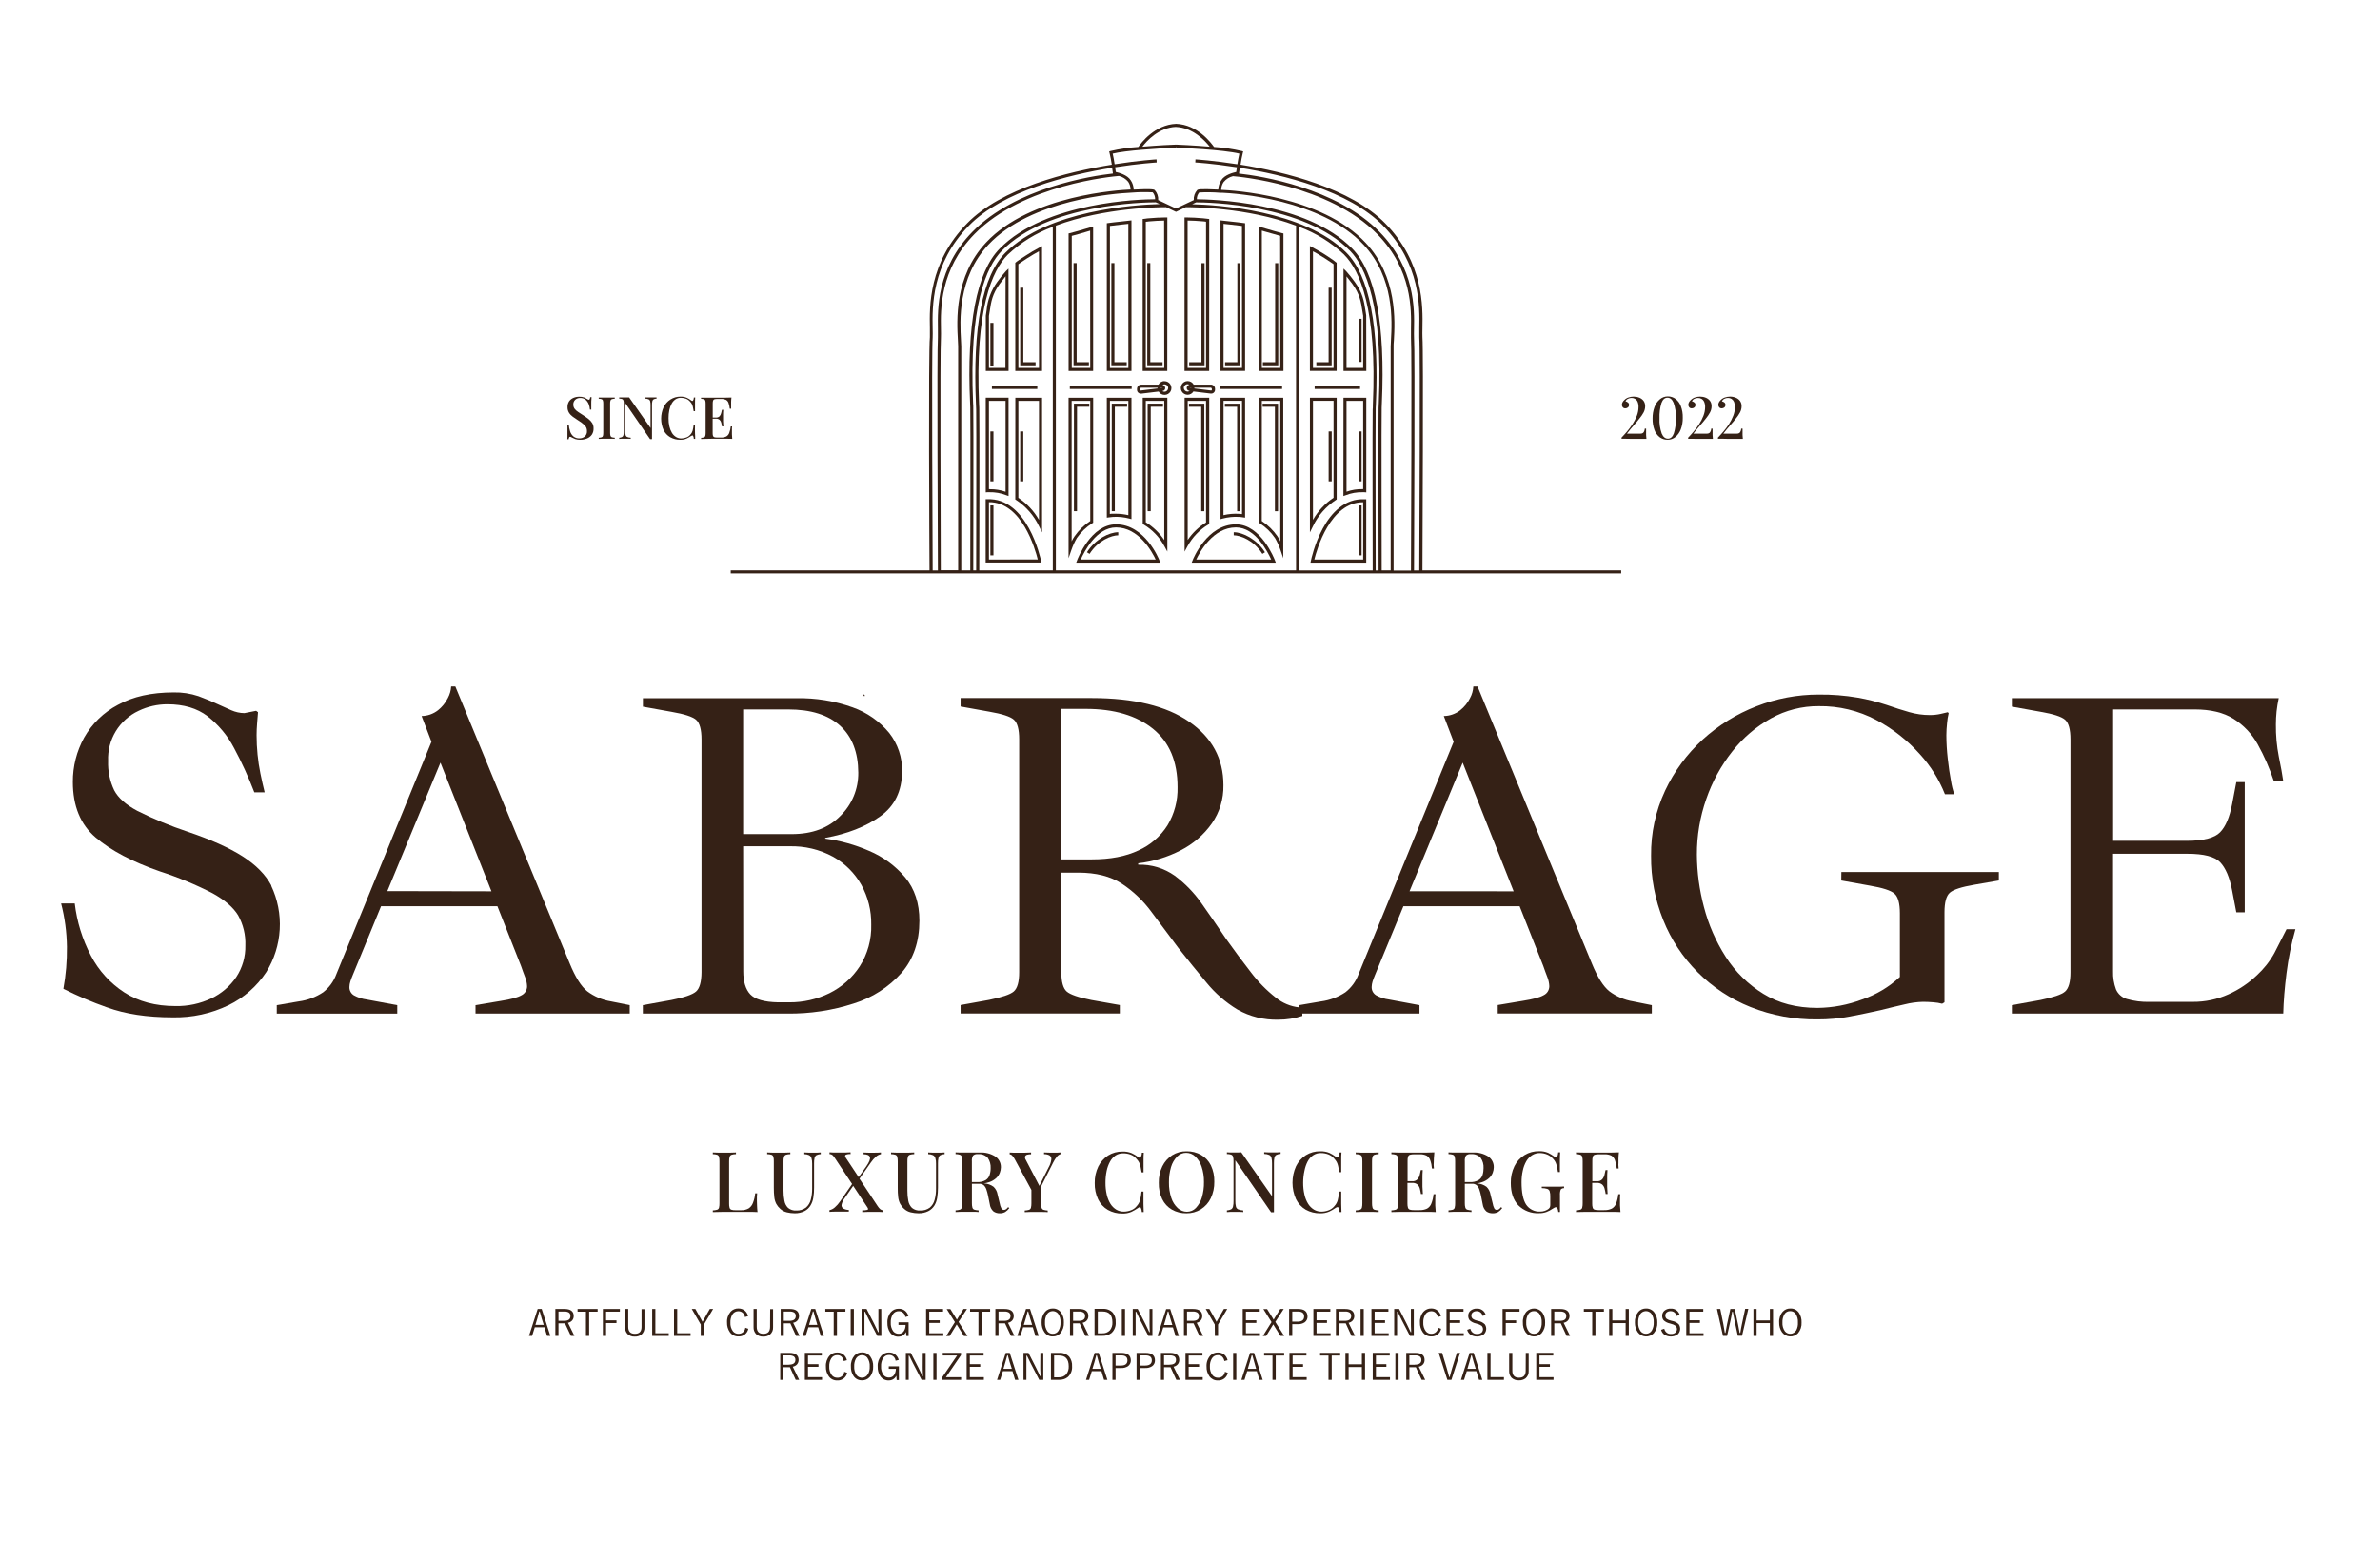 <?xml version="1.0" encoding="UTF-8"?> <svg xmlns="http://www.w3.org/2000/svg" width="96" height="63" viewBox="0 0 96 63" fill="none"><path d="M10.947 35.728C10.713 35.287 10.326 34.893 9.785 34.547C9.244 34.2 8.506 33.87 7.572 33.554C6.876 33.323 6.197 33.041 5.541 32.712C5.079 32.467 4.768 32.19 4.606 31.881C4.43 31.513 4.346 31.107 4.361 30.7C4.343 30.279 4.451 29.862 4.669 29.502C4.888 29.142 5.208 28.855 5.59 28.677C5.954 28.501 6.353 28.411 6.757 28.412C7.413 28.412 7.951 28.573 8.373 28.894C8.817 29.241 9.182 29.679 9.442 30.179C9.752 30.756 10.025 31.353 10.259 31.965H10.676C10.611 31.713 10.559 31.461 10.505 31.209C10.453 30.955 10.414 30.7 10.389 30.443C10.363 30.184 10.35 29.923 10.35 29.658C10.35 29.507 10.357 29.355 10.369 29.205C10.38 29.054 10.394 28.897 10.407 28.732L10.331 28.676L9.858 28.769C9.676 28.767 9.496 28.727 9.329 28.653C9.154 28.575 8.971 28.493 8.781 28.407C8.542 28.295 8.284 28.188 8.007 28.086C7.684 27.978 7.344 27.926 7.004 27.934C6.109 27.934 5.36 28.102 4.755 28.436C4.183 28.736 3.71 29.196 3.393 29.759C3.091 30.306 2.935 30.921 2.939 31.546C2.939 32.516 3.245 33.262 3.857 33.785C4.469 34.309 5.335 34.766 6.456 35.156C7.184 35.391 7.893 35.685 8.573 36.035C9.064 36.306 9.408 36.603 9.604 36.924C9.812 37.296 9.913 37.718 9.897 38.143C9.907 38.594 9.78 39.038 9.531 39.415C9.28 39.785 8.934 40.082 8.53 40.275C8.077 40.49 7.58 40.597 7.079 40.587C6.273 40.587 5.586 40.404 5.019 40.039C4.448 39.669 3.982 39.158 3.668 38.555C3.323 37.898 3.102 37.183 3.015 36.447H2.466C2.614 37.019 2.692 37.607 2.7 38.198C2.706 38.765 2.659 39.332 2.557 39.89C3.124 40.176 3.709 40.426 4.309 40.637C5.048 40.907 5.933 41.042 6.963 41.042C7.744 41.059 8.518 40.891 9.222 40.551C9.838 40.25 10.363 39.79 10.74 39.217C11.062 38.699 11.248 38.108 11.283 37.499C11.318 36.889 11.199 36.281 10.938 35.73L10.947 35.728Z" fill="#352116"></path><path d="M21.033 40.153C20.882 40.24 20.604 40.316 20.201 40.379L19.181 40.55V40.889H25.401V40.55L24.644 40.398C24.298 40.342 23.97 40.202 23.689 39.992C23.444 39.797 23.208 39.422 22.98 38.867L18.367 27.694H18.198C18.189 27.858 18.143 28.017 18.065 28.161C17.97 28.352 17.835 28.52 17.668 28.653C17.479 28.801 17.247 28.883 17.007 28.886L17.404 29.925L13.566 39.303C13.461 39.59 13.277 39.842 13.036 40.03C12.741 40.227 12.404 40.353 12.053 40.399L11.164 40.551V40.891H16.024V40.551L14.794 40.323C14.612 40.3 14.435 40.243 14.274 40.154C14.216 40.118 14.169 40.068 14.138 40.008C14.106 39.948 14.091 39.881 14.095 39.813C14.097 39.739 14.109 39.666 14.132 39.596C14.158 39.514 14.189 39.429 14.227 39.341L15.37 36.56H20.064L21.014 38.962C21.077 39.138 21.131 39.296 21.184 39.429C21.23 39.543 21.256 39.665 21.26 39.788C21.261 39.864 21.239 39.939 21.199 40.003C21.159 40.068 21.101 40.12 21.033 40.153ZM15.624 35.949L17.767 30.767L19.823 35.957L15.624 35.949Z" fill="#352116"></path><path d="M28.075 40.001C27.93 40.127 27.599 40.241 27.082 40.342L25.93 40.55V40.889H31.753C32.664 40.901 33.571 40.764 34.438 40.483C35.181 40.253 35.848 39.825 36.366 39.245C36.845 38.691 37.084 37.991 37.085 37.144C37.085 36.438 36.893 35.855 36.508 35.392C36.114 34.926 35.615 34.56 35.052 34.324C34.489 34.078 33.894 33.913 33.285 33.832V33.803C34.179 33.64 34.918 33.35 35.503 32.934C36.088 32.519 36.382 31.913 36.387 31.118C36.398 30.557 36.214 30.009 35.867 29.568C35.478 29.097 34.969 28.741 34.393 28.537C33.669 28.277 32.903 28.152 32.133 28.168H25.933V28.509L27.086 28.717C27.603 28.806 27.933 28.912 28.078 29.038C28.223 29.164 28.297 29.429 28.297 29.832V39.228C28.293 39.617 28.219 39.875 28.075 40.001ZM29.976 28.62H31.79C32.71 28.62 33.411 28.841 33.892 29.282C34.373 29.724 34.616 30.354 34.62 31.172C34.623 31.496 34.561 31.816 34.438 32.115C34.314 32.414 34.132 32.684 33.901 32.911C33.422 33.403 32.767 33.649 31.936 33.649H29.976V28.62ZM29.976 34.141H31.833C32.453 34.123 33.066 34.269 33.61 34.566C34.085 34.833 34.478 35.225 34.745 35.7C35.014 36.189 35.151 36.74 35.142 37.298C35.16 37.896 34.997 38.486 34.675 38.99C34.372 39.451 33.951 39.823 33.456 40.068C32.951 40.315 32.395 40.441 31.833 40.436H31.38C30.826 40.424 30.454 40.316 30.264 40.114C30.076 39.913 29.981 39.604 29.981 39.188L29.976 34.141Z" fill="#352116"></path><path d="M66.628 40.55L65.873 40.398C65.526 40.342 65.199 40.202 64.918 39.992C64.673 39.797 64.436 39.422 64.209 38.867L59.599 27.694H59.429C59.42 27.858 59.375 28.017 59.297 28.161C59.202 28.352 59.067 28.52 58.9 28.653C58.711 28.801 58.478 28.883 58.238 28.886L58.635 29.925L54.798 39.303C54.693 39.59 54.509 39.842 54.268 40.03C53.973 40.227 53.636 40.353 53.285 40.399L52.396 40.551V40.639C52.054 40.601 51.73 40.465 51.462 40.248C51.082 39.95 50.742 39.603 50.451 39.217C50.122 38.795 49.793 38.352 49.464 37.89C49.123 37.385 48.792 36.906 48.472 36.452C48.172 36.022 47.805 35.642 47.385 35.328C46.955 35.023 46.437 34.867 45.91 34.883V34.827C46.507 34.758 47.086 34.581 47.621 34.306C48.123 34.052 48.556 33.679 48.88 33.219C49.195 32.768 49.358 32.228 49.348 31.678C49.348 30.607 48.888 29.753 47.967 29.116C47.047 28.48 45.736 28.161 44.035 28.161H38.747V28.502L39.9 28.71C40.416 28.799 40.748 28.905 40.893 29.031C41.038 29.157 41.11 29.422 41.11 29.825V39.221C41.11 39.61 41.038 39.868 40.893 39.996C40.748 40.122 40.416 40.23 39.9 40.337L38.747 40.545V40.885H45.169V40.545L44.022 40.342C43.505 40.24 43.174 40.126 43.029 40.001C42.885 39.876 42.811 39.617 42.809 39.225V35.204H43.49C44.209 35.204 44.795 35.352 45.248 35.648C45.713 35.955 46.12 36.342 46.448 36.792C46.795 37.259 47.157 37.744 47.535 38.247C47.914 38.727 48.289 39.19 48.661 39.636C49.012 40.067 49.434 40.435 49.908 40.724C50.412 41.011 50.986 41.154 51.566 41.136C51.894 41.138 52.219 41.086 52.531 40.984V40.889H57.256V40.55L56.028 40.322C55.845 40.299 55.669 40.242 55.508 40.153C55.45 40.117 55.403 40.067 55.371 40.007C55.339 39.947 55.325 39.88 55.328 39.812C55.33 39.738 55.343 39.665 55.365 39.594C55.391 39.513 55.423 39.428 55.46 39.34L56.608 36.56H61.296L62.247 38.962C62.31 39.138 62.364 39.296 62.418 39.429C62.463 39.544 62.488 39.665 62.493 39.788C62.492 39.864 62.471 39.937 62.431 40.001C62.391 40.064 62.334 40.115 62.266 40.148C62.115 40.236 61.838 40.311 61.435 40.374L60.413 40.545V40.885H66.628V40.55ZM44.041 34.669H42.809V28.598H43.792C44.939 28.598 45.843 28.866 46.506 29.401C47.168 29.937 47.499 30.721 47.498 31.755C47.512 32.297 47.371 32.831 47.092 33.295C46.81 33.74 46.404 34.092 45.924 34.307C45.413 34.549 44.785 34.669 44.041 34.669ZM56.856 35.954L58.999 30.767L61.055 35.957L56.856 35.954Z" fill="#352116"></path><path d="M74.27 35.521L75.423 35.728C75.94 35.817 76.271 35.923 76.415 36.05C76.56 36.176 76.634 36.441 76.634 36.844V39.412C76.197 39.818 75.68 40.127 75.116 40.32C74.539 40.538 73.928 40.654 73.311 40.661C72.466 40.661 71.738 40.471 71.127 40.093C70.515 39.717 69.996 39.206 69.609 38.6C69.211 37.981 68.914 37.302 68.73 36.589C68.546 35.901 68.451 35.193 68.446 34.48C68.443 33.715 68.571 32.954 68.825 32.231C69.064 31.537 69.419 30.888 69.876 30.312C70.302 29.769 70.832 29.316 71.435 28.98C72.025 28.652 72.689 28.483 73.363 28.488C74.17 28.476 74.967 28.668 75.68 29.045C76.34 29.396 76.932 29.86 77.431 30.416C77.868 30.891 78.214 31.442 78.452 32.042H78.83C78.769 31.87 78.725 31.693 78.697 31.512C78.647 31.248 78.602 30.945 78.565 30.605C78.529 30.291 78.51 29.975 78.509 29.659C78.51 29.498 78.519 29.338 78.537 29.178C78.548 29.041 78.57 28.905 78.602 28.771L78.565 28.733L78.281 28.8C78.139 28.832 77.993 28.847 77.847 28.847C77.565 28.848 77.285 28.808 77.014 28.73C76.738 28.652 76.433 28.554 76.098 28.437C75.716 28.311 75.326 28.213 74.93 28.144C74.412 28.056 73.887 28.015 73.361 28.021C72.501 28.019 71.648 28.18 70.847 28.494C70.049 28.803 69.316 29.257 68.683 29.833C68.047 30.414 67.532 31.114 67.165 31.894C66.781 32.716 66.587 33.615 66.598 34.522C66.59 35.413 66.757 36.296 67.09 37.121C67.406 37.909 67.879 38.623 68.479 39.223C69.086 39.829 69.809 40.306 70.605 40.624C71.465 40.966 72.384 41.136 73.309 41.125C73.747 41.127 74.184 41.088 74.614 41.008C75.042 40.927 75.452 40.842 75.843 40.754C76.194 40.665 76.52 40.587 76.816 40.52C77.06 40.458 77.311 40.423 77.563 40.416C77.702 40.416 77.843 40.423 77.988 40.435C78.106 40.443 78.224 40.462 78.338 40.492L78.433 40.435V36.806C78.433 36.403 78.505 36.138 78.65 36.012C78.795 35.886 79.126 35.779 79.643 35.691L80.626 35.521V35.18H74.274L74.27 35.521Z" fill="#352116"></path><path d="M92.23 37.487L91.738 38.452C91.552 38.787 91.312 39.09 91.029 39.349C90.694 39.667 90.308 39.926 89.886 40.114C89.435 40.318 88.944 40.421 88.449 40.417H86.712C86.398 40.428 86.085 40.388 85.784 40.3C85.688 40.271 85.599 40.221 85.524 40.154C85.449 40.087 85.39 40.005 85.35 39.912C85.265 39.679 85.225 39.432 85.233 39.185V34.443H88.239C88.894 34.443 89.332 34.556 89.552 34.783C89.773 35.016 89.934 35.388 90.035 35.918L90.205 36.806H90.545V31.552H90.205L90.035 32.441C89.934 32.969 89.773 33.347 89.552 33.574C89.331 33.802 88.894 33.917 88.241 33.92H85.236V28.62H88.525C89.167 28.62 89.69 28.746 90.094 28.998C90.5 29.254 90.835 29.608 91.068 30.028C91.33 30.502 91.548 30.999 91.719 31.512H92.098C92.061 31.248 92 30.917 91.918 30.52C91.835 30.093 91.796 29.659 91.801 29.225C91.801 29.048 91.811 28.872 91.829 28.696C91.849 28.52 91.877 28.346 91.915 28.166H81.151V28.507L82.305 28.715C82.821 28.803 83.153 28.91 83.297 29.036C83.442 29.162 83.515 29.427 83.515 29.83V39.226C83.515 39.615 83.442 39.873 83.297 40.001C83.153 40.127 82.821 40.234 82.305 40.342L81.151 40.55V40.889H92.098C92.11 40.398 92.154 39.853 92.23 39.255C92.305 38.657 92.426 38.066 92.589 37.487H92.23Z" fill="#352116"></path><path d="M29.776 48.888H30.163C30.308 48.888 30.439 48.888 30.555 48.896C30.545 48.803 30.538 48.714 30.536 48.626C30.534 48.538 30.53 48.473 30.53 48.428C30.53 48.311 30.53 48.215 30.541 48.141H30.462C30.45 48.272 30.42 48.4 30.373 48.522C30.341 48.614 30.279 48.694 30.198 48.749C30.103 48.801 29.994 48.827 29.886 48.821H29.665C29.61 48.823 29.556 48.817 29.504 48.802C29.486 48.797 29.47 48.787 29.457 48.773C29.444 48.76 29.434 48.744 29.429 48.726C29.414 48.67 29.408 48.612 29.41 48.554V46.852C29.407 46.79 29.415 46.727 29.431 46.667C29.437 46.648 29.447 46.631 29.461 46.616C29.475 46.602 29.492 46.591 29.511 46.585C29.567 46.568 29.627 46.56 29.686 46.56V46.492L29.477 46.499C29.392 46.499 29.306 46.499 29.22 46.499C29.134 46.499 29.037 46.499 28.954 46.499L28.752 46.492V46.56C28.81 46.56 28.868 46.569 28.923 46.585C28.942 46.591 28.959 46.602 28.972 46.616C28.986 46.631 28.996 46.648 29.002 46.667C29.016 46.727 29.022 46.79 29.02 46.852V48.537C29.022 48.599 29.016 48.661 29.002 48.721C28.997 48.74 28.987 48.757 28.974 48.771C28.96 48.786 28.943 48.796 28.924 48.802C28.868 48.818 28.81 48.827 28.752 48.829V48.897C28.869 48.897 28.985 48.89 29.123 48.889H29.777L29.776 48.888Z" fill="#352116"></path><path d="M32.056 48.945C32.192 48.948 32.327 48.918 32.449 48.858C32.552 48.806 32.638 48.725 32.697 48.625C32.753 48.53 32.79 48.425 32.806 48.317C32.828 48.181 32.839 48.043 32.837 47.906V46.927C32.835 46.855 32.842 46.782 32.857 46.711C32.862 46.688 32.871 46.667 32.885 46.648C32.898 46.629 32.916 46.613 32.935 46.601C32.988 46.575 33.047 46.561 33.106 46.56V46.492L32.968 46.499C32.912 46.499 32.855 46.499 32.796 46.499H32.61L32.443 46.492V46.56C32.509 46.561 32.575 46.575 32.636 46.602C32.659 46.615 32.679 46.631 32.696 46.651C32.712 46.671 32.724 46.694 32.731 46.719C32.752 46.792 32.762 46.868 32.759 46.943V47.95C32.761 48.103 32.742 48.255 32.703 48.403C32.672 48.525 32.605 48.634 32.509 48.716C32.397 48.799 32.26 48.84 32.12 48.833C32.001 48.842 31.882 48.805 31.789 48.729C31.711 48.652 31.66 48.553 31.642 48.446C31.615 48.31 31.602 48.172 31.604 48.034V46.852C31.601 46.79 31.608 46.727 31.624 46.667C31.63 46.648 31.64 46.631 31.654 46.617C31.668 46.602 31.685 46.592 31.703 46.585C31.76 46.568 31.819 46.56 31.879 46.56V46.492L31.67 46.499C31.586 46.499 31.499 46.499 31.414 46.499C31.329 46.499 31.23 46.499 31.147 46.499L30.945 46.492V46.56C31.003 46.56 31.062 46.568 31.119 46.585C31.137 46.592 31.153 46.603 31.166 46.617C31.179 46.631 31.189 46.648 31.195 46.667C31.209 46.727 31.216 46.79 31.213 46.852V47.918C31.212 48.046 31.219 48.174 31.233 48.301C31.243 48.393 31.27 48.482 31.311 48.564C31.353 48.64 31.407 48.708 31.471 48.765C31.547 48.834 31.64 48.883 31.74 48.907C31.843 48.932 31.95 48.945 32.056 48.945Z" fill="#352116"></path><path d="M33.943 48.617C33.963 48.511 34.009 48.411 34.077 48.327L34.414 47.839L34.99 48.71C35.022 48.76 35.022 48.792 34.99 48.806C34.922 48.823 34.851 48.83 34.78 48.826V48.897L34.996 48.889C35.092 48.889 35.187 48.889 35.279 48.889C35.35 48.889 35.417 48.889 35.482 48.889L35.629 48.897V48.826C35.587 48.824 35.547 48.811 35.512 48.787C35.469 48.749 35.432 48.705 35.401 48.657L34.668 47.552L35.135 46.886C35.191 46.805 35.256 46.731 35.329 46.666C35.386 46.613 35.457 46.576 35.533 46.561V46.492C35.466 46.499 35.366 46.502 35.238 46.502H35.041L34.833 46.495V46.564C34.976 46.564 35.066 46.606 35.088 46.681C35.111 46.756 35.066 46.875 34.943 47.054L34.635 47.489L34.116 46.706C34.083 46.654 34.081 46.618 34.106 46.59C34.17 46.562 34.239 46.551 34.309 46.558V46.486L34.09 46.495C34.005 46.495 33.914 46.495 33.817 46.495C33.748 46.495 33.681 46.495 33.615 46.495L33.46 46.486V46.558C33.502 46.557 33.543 46.571 33.576 46.596C33.617 46.635 33.652 46.679 33.681 46.727L34.37 47.766L33.879 48.477C33.82 48.563 33.75 48.642 33.671 48.71C33.61 48.764 33.537 48.802 33.457 48.82V48.888C33.527 48.881 33.628 48.878 33.756 48.878H33.902H34.082H34.238V48.811C34.161 48.811 34.085 48.791 34.017 48.755C33.993 48.74 33.974 48.72 33.961 48.696C33.948 48.672 33.942 48.644 33.943 48.617Z" fill="#352116"></path><path d="M36.23 48.301C36.241 48.393 36.267 48.482 36.309 48.564C36.35 48.64 36.404 48.708 36.469 48.765C36.544 48.835 36.637 48.884 36.737 48.907C36.84 48.932 36.946 48.945 37.052 48.945C37.188 48.948 37.323 48.919 37.445 48.858C37.548 48.806 37.635 48.725 37.695 48.625C37.751 48.53 37.787 48.425 37.803 48.317C37.825 48.181 37.835 48.043 37.834 47.906V46.927C37.831 46.855 37.839 46.782 37.855 46.711C37.859 46.688 37.869 46.667 37.882 46.648C37.896 46.629 37.913 46.613 37.933 46.601C37.985 46.575 38.043 46.561 38.102 46.56V46.492L37.964 46.499C37.909 46.499 37.852 46.499 37.793 46.499H37.606L37.44 46.492V46.56C37.507 46.561 37.573 46.575 37.634 46.602C37.657 46.615 37.677 46.631 37.693 46.651C37.709 46.671 37.721 46.694 37.728 46.719C37.749 46.792 37.759 46.868 37.755 46.943V47.95C37.758 48.103 37.739 48.255 37.699 48.403C37.669 48.525 37.602 48.634 37.507 48.716C37.394 48.799 37.256 48.841 37.117 48.833C36.997 48.842 36.879 48.804 36.786 48.729C36.709 48.652 36.657 48.553 36.638 48.446C36.612 48.31 36.599 48.172 36.601 48.034V46.852C36.598 46.79 36.605 46.727 36.622 46.667C36.627 46.648 36.638 46.631 36.651 46.616C36.665 46.602 36.682 46.591 36.701 46.585C36.758 46.568 36.817 46.56 36.876 46.56V46.492L36.667 46.499C36.582 46.499 36.497 46.499 36.41 46.499C36.324 46.499 36.227 46.499 36.144 46.499L35.942 46.492V46.56C36.001 46.56 36.059 46.568 36.115 46.585C36.133 46.592 36.15 46.602 36.163 46.617C36.176 46.631 36.186 46.648 36.192 46.667C36.206 46.727 36.213 46.79 36.211 46.852V47.918C36.209 48.046 36.215 48.174 36.23 48.301Z" fill="#352116"></path><path d="M40.548 48.892C40.612 48.85 40.667 48.797 40.712 48.735L40.664 48.697C40.642 48.727 40.616 48.753 40.587 48.777C40.561 48.797 40.53 48.809 40.497 48.809C40.475 48.81 40.454 48.804 40.435 48.794C40.416 48.783 40.401 48.767 40.391 48.747C40.358 48.682 40.336 48.613 40.324 48.541L40.239 48.191C40.221 48.071 40.164 47.962 40.078 47.878C39.969 47.797 39.84 47.751 39.705 47.742H39.674C39.749 47.734 39.824 47.717 39.896 47.692C40.002 47.658 40.099 47.602 40.182 47.527C40.247 47.468 40.297 47.393 40.329 47.31C40.356 47.239 40.371 47.164 40.372 47.088C40.373 47.005 40.355 46.922 40.317 46.848C40.28 46.774 40.225 46.709 40.157 46.661C39.966 46.538 39.74 46.48 39.513 46.496H39.304C39.204 46.496 39.102 46.496 38.992 46.496H38.747L38.544 46.489V46.558C38.602 46.558 38.659 46.566 38.715 46.583C38.734 46.589 38.751 46.599 38.765 46.613C38.779 46.628 38.788 46.645 38.793 46.664C38.808 46.725 38.815 46.788 38.812 46.85V48.535C38.815 48.597 38.808 48.658 38.793 48.718C38.788 48.737 38.779 48.755 38.766 48.769C38.752 48.783 38.736 48.794 38.717 48.8C38.661 48.816 38.602 48.825 38.544 48.827V48.895C38.596 48.895 38.66 48.888 38.747 48.886H39.266C39.348 48.886 39.417 48.886 39.472 48.895V48.827C39.414 48.825 39.357 48.816 39.301 48.8C39.283 48.794 39.266 48.783 39.252 48.769C39.239 48.754 39.229 48.737 39.223 48.718C39.208 48.658 39.201 48.597 39.203 48.535V47.756H39.492C39.561 47.751 39.63 47.773 39.684 47.817C39.732 47.864 39.767 47.922 39.787 47.985C39.816 48.068 39.838 48.152 39.855 48.238L39.924 48.578C39.936 48.69 39.988 48.793 40.071 48.869C40.144 48.92 40.231 48.947 40.321 48.945C40.4 48.949 40.479 48.93 40.548 48.892ZM39.249 46.618C39.275 46.595 39.306 46.578 39.339 46.568C39.372 46.558 39.407 46.556 39.441 46.56C39.515 46.553 39.589 46.562 39.659 46.587C39.728 46.613 39.791 46.654 39.842 46.708C39.926 46.83 39.967 46.976 39.959 47.124C39.96 47.221 39.945 47.317 39.915 47.408C39.887 47.493 39.83 47.565 39.753 47.611C39.646 47.669 39.525 47.696 39.403 47.688H39.202V46.852C39.194 46.771 39.21 46.69 39.249 46.618Z" fill="#352116"></path><path d="M42.484 46.893C42.526 46.807 42.578 46.727 42.639 46.654C42.675 46.61 42.722 46.577 42.776 46.56V46.492L42.659 46.499C42.62 46.499 42.571 46.499 42.513 46.499H42.321L42.113 46.492V46.56C42.189 46.558 42.264 46.575 42.332 46.609C42.358 46.627 42.379 46.651 42.392 46.679C42.406 46.707 42.411 46.739 42.407 46.77C42.394 46.882 42.357 46.991 42.3 47.089L41.924 47.84L41.376 46.789C41.362 46.769 41.352 46.746 41.348 46.721C41.343 46.697 41.344 46.672 41.35 46.648C41.359 46.631 41.372 46.616 41.387 46.604C41.402 46.593 41.42 46.585 41.439 46.581C41.489 46.569 41.539 46.564 41.59 46.565V46.493C41.508 46.493 41.42 46.501 41.325 46.502H41.06C40.997 46.502 40.943 46.502 40.883 46.502L40.727 46.495V46.568C40.758 46.569 40.787 46.581 40.81 46.601C40.858 46.645 40.898 46.698 40.927 46.757L41.603 48.005V48.541C41.605 48.602 41.598 48.664 41.584 48.724C41.579 48.743 41.569 48.761 41.556 48.775C41.542 48.789 41.526 48.8 41.507 48.806C41.451 48.822 41.393 48.831 41.334 48.833V48.9C41.384 48.9 41.451 48.893 41.535 48.892H42.054C42.137 48.892 42.208 48.892 42.261 48.9V48.833C42.204 48.831 42.147 48.822 42.092 48.806C42.073 48.8 42.056 48.789 42.042 48.775C42.029 48.761 42.019 48.743 42.014 48.724C41.997 48.664 41.99 48.603 41.993 48.541V47.867L42.484 46.893Z" fill="#352116"></path><path d="M46.009 48.714C46.039 48.77 46.055 48.833 46.055 48.897H46.133C46.133 48.809 46.125 48.701 46.123 48.572C46.12 48.444 46.123 48.277 46.123 48.068H46.044C46.034 48.186 46.015 48.303 45.986 48.418C45.962 48.506 45.916 48.586 45.854 48.652C45.794 48.73 45.713 48.79 45.62 48.823C45.528 48.859 45.431 48.878 45.332 48.879C45.224 48.881 45.117 48.852 45.024 48.797C44.929 48.738 44.849 48.658 44.79 48.563C44.721 48.449 44.67 48.324 44.642 48.193C44.606 48.035 44.589 47.874 44.591 47.712C44.59 47.552 44.606 47.393 44.638 47.237C44.665 47.105 44.711 46.977 44.776 46.859C44.829 46.761 44.905 46.676 44.998 46.613C45.089 46.555 45.196 46.525 45.304 46.527C45.407 46.526 45.51 46.544 45.606 46.58C45.702 46.616 45.785 46.678 45.848 46.758C45.886 46.797 45.919 46.842 45.945 46.89C45.971 46.942 45.99 46.997 46.002 47.053C46.017 47.116 46.033 47.198 46.048 47.297H46.126C46.126 47.096 46.126 46.934 46.126 46.814C46.126 46.694 46.126 46.589 46.136 46.502H46.058C46.059 46.567 46.042 46.631 46.009 46.688C45.986 46.714 45.951 46.71 45.905 46.676C45.826 46.614 45.74 46.562 45.648 46.521C45.532 46.474 45.407 46.451 45.281 46.456C45.075 46.451 44.872 46.506 44.697 46.614C44.527 46.725 44.39 46.879 44.301 47.06C44.202 47.268 44.152 47.496 44.157 47.726C44.151 47.954 44.198 48.181 44.296 48.388C44.382 48.564 44.518 48.711 44.688 48.809C44.866 48.909 45.067 48.959 45.271 48.955C45.395 48.96 45.519 48.937 45.633 48.889C45.726 48.845 45.815 48.793 45.9 48.735C45.952 48.693 45.987 48.689 46.009 48.714Z" fill="#352116"></path><path d="M48.448 46.591C48.27 46.491 48.069 46.441 47.865 46.445C47.659 46.44 47.456 46.495 47.281 46.604C47.111 46.714 46.974 46.868 46.885 47.05C46.785 47.257 46.736 47.485 46.741 47.715C46.735 47.944 46.782 48.171 46.88 48.377C46.966 48.554 47.102 48.7 47.272 48.799C47.45 48.898 47.651 48.949 47.855 48.945C48.061 48.949 48.264 48.893 48.439 48.785C48.611 48.677 48.749 48.523 48.837 48.34C48.936 48.132 48.985 47.904 48.98 47.675C48.986 47.445 48.939 47.218 48.841 47.01C48.754 46.835 48.618 46.689 48.448 46.591ZM48.479 48.309C48.433 48.467 48.35 48.611 48.237 48.731C48.19 48.78 48.133 48.819 48.07 48.845C48.007 48.871 47.94 48.885 47.872 48.884C47.737 48.883 47.607 48.831 47.508 48.739C47.387 48.627 47.297 48.486 47.246 48.328C47.179 48.126 47.147 47.914 47.151 47.701C47.148 47.491 47.176 47.282 47.235 47.08C47.281 46.922 47.365 46.777 47.479 46.659C47.527 46.61 47.584 46.571 47.647 46.545C47.71 46.519 47.778 46.505 47.846 46.506C47.981 46.506 48.11 46.558 48.208 46.651C48.326 46.763 48.415 46.904 48.466 47.059C48.534 47.262 48.567 47.475 48.563 47.688C48.567 47.898 48.538 48.107 48.479 48.309Z" fill="#352116"></path><path d="M50.145 48.829C50.074 48.828 50.003 48.812 49.937 48.785C49.915 48.773 49.895 48.757 49.88 48.737C49.865 48.717 49.854 48.693 49.85 48.668C49.834 48.595 49.827 48.52 49.829 48.445V46.81L51.27 48.903H51.386V46.918C51.384 46.845 51.39 46.773 51.405 46.702C51.409 46.679 51.418 46.658 51.431 46.639C51.444 46.62 51.461 46.604 51.481 46.592C51.535 46.565 51.594 46.551 51.655 46.551V46.482L51.515 46.489C51.459 46.489 51.398 46.489 51.345 46.489H51.155L50.992 46.482V46.551C51.062 46.551 51.131 46.566 51.196 46.593C51.218 46.605 51.238 46.622 51.254 46.642C51.269 46.662 51.28 46.685 51.286 46.71C51.303 46.783 51.31 46.859 51.308 46.934V48.259L50.068 46.486L49.942 46.493C49.895 46.493 49.846 46.493 49.796 46.493C49.746 46.493 49.679 46.493 49.627 46.493L49.488 46.486V46.555C49.545 46.554 49.602 46.563 49.657 46.579C49.675 46.586 49.692 46.597 49.706 46.611C49.719 46.625 49.729 46.642 49.735 46.661C49.751 46.721 49.758 46.784 49.755 46.847V48.457C49.757 48.529 49.751 48.6 49.735 48.67C49.731 48.694 49.722 48.717 49.709 48.737C49.695 48.757 49.678 48.774 49.657 48.787C49.604 48.812 49.546 48.826 49.488 48.829V48.897C49.534 48.892 49.58 48.889 49.627 48.889H49.985C50.052 48.889 50.102 48.889 50.15 48.897L50.145 48.829Z" fill="#352116"></path><path d="M52.749 46.849C52.802 46.75 52.878 46.665 52.972 46.603C53.063 46.544 53.169 46.514 53.276 46.516C53.38 46.515 53.482 46.533 53.579 46.57C53.674 46.606 53.758 46.667 53.821 46.747C53.859 46.787 53.891 46.831 53.918 46.879C53.944 46.931 53.963 46.986 53.975 47.043C53.99 47.106 54.005 47.188 54.022 47.287H54.1C54.1 47.086 54.1 46.924 54.1 46.803C54.1 46.683 54.1 46.578 54.11 46.492H54.032C54.032 46.557 54.016 46.621 53.983 46.677C53.96 46.703 53.925 46.7 53.879 46.666C53.8 46.604 53.714 46.552 53.623 46.51C53.506 46.463 53.38 46.441 53.254 46.445C53.048 46.44 52.846 46.495 52.67 46.604C52.501 46.714 52.364 46.868 52.276 47.05C52.182 47.259 52.134 47.485 52.134 47.714C52.134 47.942 52.182 48.169 52.276 48.377C52.362 48.553 52.498 48.7 52.667 48.799C52.845 48.898 53.047 48.949 53.251 48.945C53.375 48.949 53.498 48.926 53.613 48.878C53.706 48.834 53.795 48.783 53.879 48.724C53.929 48.693 53.965 48.689 53.986 48.714C54.016 48.77 54.032 48.833 54.032 48.897H54.11C54.11 48.809 54.102 48.701 54.1 48.572C54.097 48.444 54.1 48.277 54.1 48.068H54.018C54.007 48.186 53.987 48.303 53.958 48.418C53.934 48.505 53.889 48.586 53.828 48.652C53.767 48.73 53.686 48.789 53.594 48.823C53.502 48.859 53.404 48.878 53.306 48.879C53.197 48.88 53.091 48.852 52.998 48.797C52.903 48.738 52.823 48.658 52.764 48.563C52.694 48.449 52.644 48.324 52.616 48.193C52.58 48.035 52.563 47.874 52.564 47.712C52.564 47.55 52.582 47.389 52.617 47.231C52.642 47.098 52.686 46.969 52.749 46.849Z" fill="#352116"></path><path d="M55.611 48.897V48.829C55.553 48.827 55.496 48.818 55.441 48.802C55.422 48.796 55.405 48.786 55.392 48.772C55.378 48.757 55.368 48.74 55.363 48.721C55.347 48.661 55.34 48.599 55.342 48.537V46.852C55.339 46.79 55.346 46.727 55.363 46.667C55.369 46.648 55.379 46.631 55.393 46.617C55.406 46.602 55.423 46.592 55.441 46.585C55.496 46.568 55.553 46.56 55.611 46.56V46.492L55.405 46.499C55.322 46.499 55.238 46.499 55.152 46.499C55.065 46.499 54.968 46.499 54.886 46.499L54.684 46.492V46.56C54.742 46.56 54.8 46.569 54.855 46.585C54.874 46.591 54.891 46.602 54.904 46.616C54.918 46.631 54.928 46.648 54.934 46.667C54.948 46.727 54.954 46.79 54.952 46.852V48.537C54.954 48.599 54.948 48.661 54.934 48.721C54.928 48.74 54.919 48.757 54.905 48.771C54.892 48.786 54.875 48.796 54.856 48.802C54.8 48.818 54.742 48.827 54.684 48.829V48.897C54.735 48.897 54.8 48.89 54.886 48.889H55.405C55.488 48.89 55.557 48.892 55.611 48.897Z" fill="#352116"></path><path d="M56.849 48.888H57.521C57.666 48.888 57.796 48.888 57.912 48.896C57.903 48.806 57.897 48.717 57.893 48.631C57.89 48.544 57.893 48.479 57.893 48.435C57.892 48.349 57.895 48.262 57.903 48.176H57.824C57.812 48.306 57.782 48.434 57.734 48.556C57.702 48.641 57.641 48.712 57.562 48.757C57.466 48.802 57.36 48.822 57.255 48.818H57.033C56.977 48.82 56.922 48.814 56.868 48.799C56.85 48.793 56.834 48.783 56.821 48.77C56.808 48.757 56.798 48.741 56.792 48.723C56.776 48.667 56.769 48.608 56.771 48.55V47.721H56.958C57.036 47.715 57.113 47.737 57.174 47.785C57.222 47.831 57.256 47.889 57.271 47.953C57.29 48.025 57.304 48.097 57.315 48.169H57.394C57.384 48.04 57.378 47.942 57.376 47.874C57.374 47.806 57.376 47.743 57.376 47.687C57.376 47.631 57.376 47.571 57.376 47.501C57.376 47.43 57.376 47.334 57.388 47.204H57.309C57.298 47.261 57.284 47.321 57.267 47.394C57.252 47.461 57.22 47.524 57.175 47.576C57.148 47.604 57.114 47.625 57.078 47.638C57.041 47.651 57.002 47.656 56.963 47.652H56.776V46.835C56.773 46.776 56.78 46.717 56.797 46.66C56.803 46.642 56.813 46.626 56.826 46.613C56.839 46.6 56.855 46.591 56.873 46.585C56.927 46.571 56.982 46.565 57.038 46.566H57.271C57.364 46.562 57.456 46.58 57.541 46.619C57.609 46.659 57.662 46.722 57.688 46.798C57.727 46.908 57.751 47.024 57.76 47.141H57.839C57.839 47.116 57.836 47.084 57.831 47.046C57.827 47.008 57.827 46.967 57.831 46.924C57.831 46.88 57.831 46.819 57.837 46.738C57.843 46.657 57.847 46.575 57.856 46.488C57.751 46.488 57.633 46.496 57.506 46.498H56.87H56.497L56.124 46.49V46.559C56.182 46.559 56.24 46.567 56.296 46.584C56.315 46.59 56.331 46.601 56.345 46.615C56.359 46.63 56.369 46.647 56.374 46.666C56.389 46.726 56.395 46.789 56.393 46.851V48.536C56.395 48.598 56.389 48.66 56.374 48.719C56.369 48.739 56.36 48.756 56.346 48.77C56.333 48.785 56.316 48.795 56.297 48.801C56.241 48.817 56.183 48.826 56.124 48.828V48.896C56.241 48.896 56.358 48.889 56.497 48.888H56.849Z" fill="#352116"></path><path d="M60.432 48.892C60.495 48.85 60.55 48.797 60.594 48.735L60.546 48.697C60.524 48.726 60.498 48.753 60.47 48.777C60.445 48.797 60.413 48.809 60.38 48.809C60.358 48.81 60.337 48.805 60.318 48.794C60.299 48.783 60.283 48.767 60.273 48.747C60.241 48.682 60.219 48.612 60.208 48.541L60.122 48.191C60.104 48.071 60.047 47.962 59.961 47.878C59.852 47.798 59.723 47.751 59.589 47.742H59.556C59.632 47.734 59.707 47.717 59.779 47.692C59.885 47.658 59.982 47.602 60.064 47.527C60.13 47.468 60.181 47.393 60.212 47.31C60.239 47.239 60.253 47.164 60.254 47.088C60.256 47.005 60.237 46.923 60.2 46.848C60.163 46.774 60.108 46.71 60.041 46.661C59.849 46.537 59.622 46.48 59.395 46.496H59.186C59.088 46.496 58.984 46.496 58.875 46.496H58.629L58.427 46.489V46.558C58.485 46.558 58.543 46.566 58.599 46.583C58.617 46.589 58.634 46.6 58.648 46.614C58.661 46.628 58.671 46.645 58.677 46.664C58.691 46.725 58.697 46.788 58.695 46.85V48.535C58.697 48.597 58.691 48.658 58.677 48.718C58.672 48.737 58.662 48.755 58.649 48.769C58.635 48.783 58.618 48.794 58.6 48.8C58.543 48.816 58.485 48.825 58.427 48.827V48.895C58.479 48.895 58.544 48.888 58.629 48.886H59.148C59.231 48.886 59.3 48.886 59.354 48.895V48.827C59.297 48.825 59.24 48.816 59.185 48.8C59.166 48.794 59.149 48.783 59.136 48.769C59.122 48.754 59.112 48.737 59.106 48.718C59.09 48.659 59.083 48.597 59.085 48.535V47.756H59.375C59.444 47.751 59.513 47.773 59.566 47.817C59.614 47.864 59.65 47.921 59.67 47.985C59.699 48.068 59.721 48.153 59.738 48.238L59.806 48.578C59.819 48.69 59.871 48.793 59.954 48.869C60.027 48.921 60.115 48.947 60.204 48.945C60.283 48.949 60.362 48.93 60.432 48.892ZM59.132 46.618C59.158 46.595 59.189 46.578 59.222 46.568C59.255 46.558 59.289 46.556 59.324 46.56C59.397 46.553 59.472 46.562 59.541 46.587C59.611 46.613 59.673 46.654 59.724 46.708C59.809 46.83 59.85 46.976 59.841 47.124C59.842 47.221 59.828 47.316 59.799 47.408C59.77 47.493 59.712 47.565 59.635 47.611C59.528 47.669 59.407 47.696 59.285 47.688H59.085V46.852C59.077 46.771 59.093 46.689 59.132 46.618Z" fill="#352116"></path><path d="M61.564 46.849C61.621 46.749 61.701 46.665 61.798 46.603C61.892 46.544 62 46.514 62.111 46.516C62.214 46.516 62.316 46.537 62.411 46.577C62.501 46.614 62.581 46.673 62.644 46.747C62.708 46.813 62.755 46.893 62.779 46.981C62.807 47.08 62.828 47.181 62.842 47.283H62.92C62.92 47.083 62.92 46.92 62.92 46.8C62.92 46.68 62.926 46.575 62.931 46.488H62.852C62.838 46.627 62.81 46.696 62.767 46.696C62.742 46.692 62.718 46.68 62.699 46.662C62.62 46.602 62.535 46.55 62.445 46.507C62.329 46.459 62.205 46.437 62.081 46.441C61.874 46.436 61.671 46.49 61.495 46.598C61.318 46.705 61.177 46.861 61.087 47.046C60.984 47.259 60.934 47.492 60.94 47.728C60.94 48.109 61.039 48.406 61.239 48.62C61.349 48.731 61.482 48.817 61.629 48.872C61.775 48.927 61.931 48.951 62.087 48.941C62.187 48.943 62.286 48.926 62.379 48.892C62.467 48.859 62.55 48.815 62.628 48.761C62.655 48.742 62.684 48.725 62.715 48.71C62.73 48.704 62.747 48.7 62.764 48.7C62.793 48.7 62.815 48.723 62.83 48.769C62.844 48.809 62.852 48.851 62.856 48.894H62.923V48.221C62.917 48.142 62.927 48.062 62.954 47.987C62.971 47.968 62.992 47.954 63.015 47.944C63.039 47.935 63.064 47.931 63.089 47.932V47.865L62.925 47.872C62.858 47.872 62.785 47.872 62.703 47.872H62.528H62.342H62.189V47.931C62.263 47.93 62.336 47.94 62.407 47.961C62.43 47.967 62.451 47.979 62.468 47.996C62.486 48.012 62.499 48.033 62.507 48.055C62.527 48.125 62.536 48.198 62.532 48.271V48.6C62.533 48.636 62.528 48.671 62.516 48.704C62.498 48.737 62.473 48.764 62.441 48.784C62.401 48.809 62.358 48.829 62.314 48.846C62.253 48.867 62.189 48.877 62.125 48.876C62.014 48.883 61.902 48.86 61.803 48.81C61.703 48.76 61.618 48.685 61.556 48.592C61.435 48.404 61.374 48.106 61.374 47.698C61.373 47.538 61.389 47.379 61.424 47.224C61.451 47.092 61.498 46.966 61.564 46.849Z" fill="#352116"></path><path d="M64.306 48.888H64.973C65.117 48.888 65.248 48.888 65.364 48.896C65.354 48.806 65.349 48.717 65.345 48.631C65.342 48.544 65.345 48.479 65.345 48.435C65.344 48.349 65.347 48.262 65.354 48.176H65.276C65.264 48.306 65.233 48.434 65.186 48.556C65.154 48.641 65.093 48.712 65.013 48.757C64.918 48.802 64.812 48.822 64.706 48.818H64.485C64.429 48.82 64.374 48.814 64.32 48.799C64.302 48.793 64.286 48.783 64.273 48.77C64.26 48.757 64.25 48.741 64.244 48.723C64.228 48.667 64.221 48.608 64.223 48.55V47.721H64.41C64.487 47.715 64.564 47.737 64.626 47.785C64.674 47.831 64.708 47.889 64.723 47.953C64.742 48.025 64.756 48.097 64.767 48.169H64.845C64.836 48.04 64.83 47.942 64.828 47.874C64.826 47.806 64.828 47.743 64.828 47.687C64.828 47.631 64.828 47.571 64.828 47.501C64.828 47.43 64.828 47.334 64.84 47.204H64.761C64.751 47.261 64.736 47.321 64.719 47.394C64.703 47.461 64.672 47.524 64.627 47.576C64.599 47.604 64.566 47.625 64.529 47.638C64.493 47.651 64.453 47.656 64.415 47.652H64.228V46.835C64.225 46.776 64.232 46.717 64.249 46.66C64.254 46.642 64.264 46.626 64.278 46.613C64.291 46.6 64.307 46.591 64.325 46.585C64.378 46.571 64.434 46.565 64.489 46.566H64.723C64.816 46.562 64.909 46.58 64.994 46.619C65.062 46.66 65.113 46.723 65.14 46.798C65.178 46.908 65.203 47.024 65.212 47.141H65.29C65.29 47.116 65.288 47.084 65.283 47.046C65.278 47.008 65.278 46.967 65.283 46.924C65.283 46.88 65.283 46.819 65.283 46.738C65.283 46.657 65.293 46.575 65.302 46.488C65.198 46.488 65.079 46.496 64.952 46.498H64.316H63.943L63.57 46.49V46.559C63.628 46.559 63.686 46.567 63.742 46.584C63.761 46.59 63.777 46.601 63.791 46.615C63.805 46.63 63.815 46.647 63.82 46.666C63.835 46.726 63.842 46.789 63.839 46.851V48.536C63.841 48.598 63.835 48.66 63.82 48.719C63.815 48.739 63.806 48.756 63.792 48.77C63.779 48.785 63.762 48.795 63.743 48.801C63.687 48.817 63.629 48.826 63.57 48.828V48.896C63.687 48.896 63.804 48.889 63.943 48.888H64.306Z" fill="#352116"></path><path d="M22.991 17.62C23.02 17.623 23.048 17.635 23.071 17.652C23.114 17.675 23.158 17.695 23.203 17.712C23.271 17.733 23.342 17.743 23.413 17.74C23.504 17.741 23.594 17.724 23.678 17.69C23.756 17.659 23.822 17.607 23.871 17.54C23.921 17.465 23.946 17.376 23.942 17.286C23.945 17.21 23.926 17.135 23.889 17.069C23.849 17.005 23.798 16.95 23.739 16.904C23.676 16.855 23.606 16.805 23.527 16.755C23.447 16.704 23.381 16.661 23.32 16.62C23.265 16.586 23.217 16.542 23.177 16.491C23.141 16.44 23.123 16.379 23.125 16.317C23.124 16.281 23.13 16.246 23.144 16.213C23.158 16.18 23.178 16.151 23.204 16.126C23.259 16.078 23.331 16.052 23.404 16.055C23.481 16.052 23.557 16.076 23.618 16.123C23.674 16.17 23.718 16.231 23.745 16.3C23.774 16.372 23.791 16.448 23.796 16.525H23.85C23.85 16.423 23.85 16.34 23.85 16.277C23.85 16.214 23.85 16.16 23.856 16.124C23.862 16.088 23.856 16.053 23.862 16.024H23.807C23.798 16.094 23.78 16.128 23.754 16.128C23.743 16.128 23.731 16.125 23.721 16.119C23.705 16.113 23.689 16.104 23.675 16.095C23.638 16.071 23.599 16.051 23.558 16.034C23.497 16.012 23.432 16.002 23.367 16.005C23.287 16.004 23.207 16.02 23.133 16.05C23.063 16.079 23.003 16.126 22.958 16.187C22.912 16.256 22.889 16.338 22.892 16.421C22.889 16.5 22.909 16.578 22.949 16.646C22.989 16.711 23.042 16.767 23.104 16.811C23.168 16.858 23.238 16.905 23.312 16.953C23.407 17.008 23.495 17.074 23.576 17.148C23.608 17.179 23.634 17.216 23.651 17.257C23.669 17.298 23.677 17.343 23.676 17.387C23.679 17.43 23.673 17.472 23.657 17.512C23.641 17.551 23.616 17.586 23.584 17.614C23.524 17.661 23.45 17.686 23.374 17.685C23.286 17.69 23.2 17.662 23.131 17.608C23.068 17.554 23.021 17.483 22.997 17.404C22.967 17.315 22.949 17.224 22.943 17.131H22.889C22.889 17.247 22.889 17.341 22.889 17.417C22.889 17.492 22.889 17.553 22.889 17.599C22.889 17.644 22.889 17.686 22.883 17.721H22.937C22.948 17.654 22.965 17.62 22.991 17.62Z" fill="#352116"></path><path d="M24.477 17.699H24.654C24.711 17.699 24.759 17.699 24.796 17.705V17.658C24.756 17.657 24.717 17.651 24.679 17.64C24.666 17.636 24.654 17.628 24.645 17.618C24.635 17.608 24.628 17.596 24.624 17.582C24.613 17.541 24.609 17.498 24.61 17.455V16.289C24.608 16.245 24.613 16.202 24.624 16.16C24.628 16.147 24.636 16.135 24.645 16.125C24.654 16.115 24.666 16.108 24.679 16.103C24.717 16.091 24.756 16.085 24.796 16.086V16.039H24.654H24.477H24.291H24.15V16.086C24.19 16.085 24.229 16.091 24.267 16.103C24.28 16.108 24.291 16.115 24.301 16.125C24.31 16.135 24.317 16.147 24.321 16.16C24.331 16.202 24.336 16.246 24.334 16.289V17.456C24.335 17.499 24.331 17.542 24.321 17.584C24.318 17.597 24.311 17.609 24.302 17.619C24.293 17.629 24.281 17.637 24.268 17.641C24.23 17.652 24.191 17.658 24.151 17.66V17.706C24.188 17.706 24.235 17.706 24.293 17.701L24.477 17.699Z" fill="#352116"></path><path d="M25.193 17.699H25.324C25.37 17.699 25.409 17.699 25.44 17.705V17.658C25.391 17.657 25.342 17.647 25.296 17.628C25.28 17.62 25.266 17.609 25.256 17.595C25.245 17.582 25.238 17.566 25.234 17.549C25.223 17.497 25.218 17.445 25.22 17.393V16.259L26.222 17.716H26.3V16.337C26.299 16.286 26.303 16.236 26.313 16.186C26.316 16.17 26.322 16.155 26.331 16.142C26.341 16.128 26.352 16.117 26.366 16.109C26.403 16.091 26.443 16.082 26.483 16.081V16.034H26.386H26.269H26.137H26.021V16.081C26.07 16.081 26.118 16.091 26.163 16.11C26.179 16.118 26.192 16.129 26.203 16.143C26.214 16.157 26.222 16.172 26.226 16.189C26.238 16.241 26.243 16.293 26.241 16.346V17.267L25.378 16.034H25.291H25.189H25.073H24.976V16.081C25.015 16.08 25.055 16.086 25.093 16.098C25.105 16.103 25.117 16.111 25.126 16.121C25.136 16.131 25.143 16.143 25.147 16.156C25.159 16.198 25.163 16.241 25.161 16.284V17.404C25.163 17.454 25.158 17.504 25.147 17.553C25.144 17.569 25.137 17.584 25.128 17.598C25.119 17.611 25.107 17.622 25.093 17.63C25.056 17.648 25.016 17.658 24.976 17.66V17.706C25 17.706 25.033 17.706 25.073 17.7L25.193 17.699Z" fill="#352116"></path><path d="M27.034 17.638C27.159 17.708 27.3 17.744 27.443 17.74C27.529 17.743 27.615 17.727 27.694 17.693C27.759 17.663 27.821 17.627 27.88 17.586C27.915 17.564 27.939 17.561 27.954 17.579C27.976 17.618 27.987 17.662 27.986 17.706H28.041C28.041 17.645 28.041 17.57 28.034 17.481C28.027 17.392 28.034 17.275 28.034 17.131H27.98C27.973 17.212 27.959 17.293 27.939 17.372C27.922 17.432 27.891 17.487 27.848 17.532C27.805 17.586 27.748 17.627 27.682 17.649C27.618 17.674 27.55 17.687 27.482 17.688C27.406 17.689 27.332 17.669 27.268 17.63C27.201 17.588 27.145 17.532 27.104 17.464C27.057 17.384 27.022 17.297 27.002 17.206C26.977 17.097 26.965 16.985 26.967 16.872C26.965 16.762 26.977 16.651 26.999 16.542C27.018 16.45 27.05 16.361 27.095 16.279C27.132 16.211 27.186 16.152 27.25 16.108C27.314 16.067 27.388 16.047 27.463 16.048C27.535 16.048 27.606 16.061 27.673 16.085C27.739 16.111 27.797 16.153 27.841 16.208C27.867 16.236 27.89 16.267 27.908 16.3C27.927 16.337 27.94 16.377 27.948 16.417C27.959 16.462 27.97 16.519 27.98 16.588H28.035C28.035 16.447 28.035 16.335 28.035 16.251C28.035 16.167 28.035 16.095 28.042 16.035H27.987C27.988 16.08 27.976 16.125 27.953 16.164C27.937 16.181 27.912 16.179 27.881 16.155C27.826 16.112 27.766 16.076 27.702 16.048C27.621 16.014 27.534 15.998 27.446 16.001C27.303 16 27.163 16.041 27.043 16.118C26.924 16.194 26.829 16.301 26.767 16.428C26.702 16.573 26.668 16.731 26.668 16.89C26.668 17.049 26.702 17.207 26.767 17.352C26.826 17.472 26.919 17.571 27.034 17.638Z" fill="#352116"></path><path d="M28.797 17.699H29.264L29.536 17.705C29.531 17.643 29.526 17.581 29.524 17.522C29.521 17.462 29.524 17.416 29.524 17.384C29.524 17.311 29.524 17.251 29.531 17.204H29.476C29.467 17.295 29.446 17.384 29.414 17.469C29.392 17.528 29.351 17.577 29.297 17.609C29.23 17.64 29.157 17.655 29.083 17.651H28.93C28.891 17.653 28.852 17.649 28.814 17.639C28.801 17.635 28.79 17.628 28.78 17.618C28.771 17.609 28.764 17.598 28.76 17.585C28.749 17.547 28.745 17.508 28.746 17.468V16.891H28.875C28.93 16.887 28.983 16.903 29.026 16.937C29.059 16.968 29.082 17.009 29.093 17.054C29.106 17.103 29.116 17.153 29.124 17.203H29.178C29.172 17.113 29.167 17.045 29.166 16.998C29.165 16.95 29.166 16.908 29.166 16.868C29.166 16.828 29.166 16.785 29.166 16.738C29.166 16.692 29.166 16.622 29.174 16.533H29.121C29.113 16.571 29.102 16.616 29.09 16.665C29.08 16.711 29.058 16.755 29.027 16.791C29.008 16.81 28.985 16.825 28.959 16.834C28.933 16.844 28.906 16.847 28.879 16.845H28.749V16.277C28.748 16.238 28.753 16.198 28.763 16.16C28.767 16.148 28.774 16.137 28.784 16.128C28.793 16.118 28.805 16.112 28.817 16.108C28.855 16.098 28.895 16.093 28.934 16.095H29.096C29.161 16.092 29.225 16.105 29.284 16.131C29.332 16.159 29.369 16.203 29.386 16.256C29.413 16.332 29.43 16.41 29.437 16.49H29.491C29.491 16.472 29.491 16.45 29.491 16.423C29.491 16.396 29.491 16.368 29.491 16.339C29.491 16.31 29.491 16.265 29.491 16.209C29.491 16.153 29.498 16.093 29.505 16.037L29.257 16.043H28.797H28.537H28.278V16.089C28.317 16.089 28.357 16.095 28.395 16.107C28.408 16.111 28.419 16.118 28.429 16.128C28.439 16.138 28.446 16.151 28.449 16.164C28.459 16.206 28.464 16.249 28.462 16.292V17.46C28.463 17.503 28.459 17.546 28.449 17.587C28.446 17.6 28.439 17.613 28.43 17.622C28.421 17.633 28.41 17.64 28.397 17.644C28.359 17.655 28.32 17.662 28.28 17.663V17.71L28.539 17.704L28.797 17.699Z" fill="#352116"></path><path d="M65.855 17.706H66.411C66.404 17.655 66.401 17.604 66.398 17.553C66.396 17.503 66.398 17.461 66.398 17.428C66.398 17.396 66.398 17.383 66.398 17.357C66.398 17.331 66.398 17.311 66.398 17.293H66.343C66.342 17.351 66.323 17.407 66.287 17.453C66.272 17.467 66.253 17.478 66.233 17.485C66.213 17.492 66.192 17.495 66.171 17.494H65.625C65.716 17.377 65.806 17.26 65.894 17.166C65.981 17.071 66.061 16.973 66.127 16.887C66.192 16.809 66.249 16.726 66.298 16.637C66.338 16.561 66.359 16.476 66.36 16.39C66.362 16.314 66.341 16.239 66.298 16.175C66.255 16.118 66.197 16.073 66.13 16.046C66.056 16.015 65.976 16 65.896 16C65.826 16 65.757 16.012 65.691 16.034C65.624 16.055 65.564 16.093 65.516 16.143C65.487 16.169 65.463 16.2 65.445 16.235C65.43 16.264 65.422 16.297 65.421 16.33C65.421 16.366 65.433 16.402 65.456 16.43C65.469 16.445 65.485 16.456 65.503 16.464C65.521 16.471 65.54 16.475 65.56 16.473C65.598 16.474 65.636 16.461 65.665 16.436C65.68 16.423 65.691 16.408 65.699 16.39C65.706 16.372 65.71 16.354 65.709 16.334C65.71 16.316 65.707 16.299 65.699 16.282C65.692 16.266 65.681 16.251 65.667 16.24C65.639 16.215 65.604 16.198 65.567 16.192C65.586 16.146 65.621 16.109 65.666 16.088C65.711 16.065 65.761 16.053 65.811 16.053C65.861 16.052 65.91 16.066 65.952 16.091C65.997 16.119 66.033 16.16 66.054 16.208C66.082 16.276 66.095 16.349 66.092 16.422C66.091 16.542 66.068 16.66 66.025 16.772C65.979 16.89 65.92 17.004 65.851 17.11C65.782 17.215 65.708 17.316 65.626 17.412C65.547 17.503 65.475 17.585 65.407 17.654V17.701C65.468 17.701 65.531 17.701 65.596 17.701C65.662 17.701 65.751 17.706 65.855 17.706Z" fill="#352116"></path><path d="M66.947 17.639C67.039 17.706 67.151 17.742 67.266 17.74C67.381 17.741 67.492 17.702 67.581 17.629C67.678 17.546 67.753 17.44 67.797 17.32C67.853 17.171 67.88 17.012 67.876 16.853C67.881 16.694 67.855 16.535 67.799 16.386C67.757 16.271 67.683 16.17 67.587 16.094C67.495 16.026 67.383 15.99 67.268 15.992C67.153 15.993 67.041 16.034 66.953 16.109C66.855 16.192 66.781 16.298 66.737 16.418C66.682 16.568 66.656 16.726 66.659 16.885C66.655 17.043 66.681 17.199 66.735 17.347C66.776 17.462 66.85 17.563 66.947 17.639ZM67.017 16.258C67.07 16.115 67.15 16.044 67.259 16.044C67.367 16.044 67.446 16.111 67.506 16.248C67.577 16.446 67.608 16.656 67.597 16.866C67.606 17.074 67.579 17.282 67.518 17.482C67.466 17.626 67.385 17.697 67.276 17.697C67.168 17.697 67.087 17.629 67.028 17.493C66.958 17.294 66.927 17.085 66.938 16.875C66.93 16.666 66.956 16.458 67.017 16.258Z" fill="#352116"></path><path d="M68.535 17.706H69.091C69.084 17.655 69.08 17.604 69.078 17.553C69.076 17.503 69.078 17.461 69.078 17.428C69.078 17.396 69.078 17.383 69.078 17.357C69.078 17.331 69.078 17.311 69.078 17.293H69.023C69.022 17.351 69.002 17.407 68.967 17.453C68.951 17.467 68.933 17.478 68.913 17.485C68.893 17.492 68.871 17.495 68.85 17.494H68.304C68.395 17.377 68.485 17.26 68.572 17.166C68.66 17.071 68.739 16.973 68.806 16.887C68.871 16.809 68.928 16.726 68.976 16.637C69.017 16.561 69.038 16.476 69.038 16.39C69.042 16.314 69.02 16.238 68.976 16.175C68.933 16.118 68.875 16.073 68.808 16.046C68.734 16.015 68.655 16 68.575 16C68.505 16 68.435 16.012 68.369 16.034C68.303 16.055 68.243 16.093 68.194 16.143C68.165 16.169 68.141 16.2 68.124 16.235C68.109 16.264 68.1 16.297 68.1 16.33C68.099 16.366 68.112 16.402 68.135 16.43C68.147 16.445 68.163 16.456 68.181 16.464C68.2 16.471 68.219 16.474 68.239 16.473C68.277 16.474 68.314 16.461 68.344 16.436C68.358 16.423 68.37 16.408 68.377 16.39C68.385 16.372 68.388 16.354 68.388 16.334C68.389 16.316 68.385 16.299 68.378 16.282C68.371 16.266 68.36 16.251 68.346 16.24C68.317 16.215 68.283 16.198 68.246 16.192C68.265 16.146 68.3 16.109 68.345 16.088C68.392 16.065 68.444 16.054 68.496 16.055C68.546 16.055 68.595 16.068 68.638 16.094C68.683 16.122 68.718 16.162 68.739 16.211C68.767 16.278 68.781 16.351 68.778 16.424C68.777 16.544 68.754 16.663 68.71 16.774C68.665 16.893 68.606 17.006 68.536 17.112C68.468 17.218 68.394 17.319 68.312 17.414C68.234 17.506 68.16 17.587 68.093 17.656V17.703C68.153 17.703 68.216 17.703 68.282 17.703C68.347 17.703 68.431 17.706 68.535 17.706Z" fill="#352116"></path><path d="M69.746 17.706H70.3C70.295 17.655 70.29 17.603 70.288 17.553C70.285 17.503 70.288 17.461 70.288 17.428C70.288 17.396 70.288 17.383 70.288 17.357C70.288 17.331 70.288 17.31 70.288 17.293H70.233C70.231 17.351 70.212 17.407 70.177 17.453C70.161 17.467 70.143 17.478 70.123 17.485C70.103 17.492 70.081 17.495 70.06 17.494H69.513C69.605 17.377 69.695 17.26 69.782 17.166C69.87 17.071 69.949 16.973 70.016 16.887C70.081 16.809 70.138 16.726 70.186 16.637C70.227 16.561 70.249 16.476 70.249 16.39C70.252 16.314 70.23 16.238 70.186 16.175C70.143 16.117 70.085 16.073 70.018 16.046C69.944 16.015 69.865 15.999 69.784 16C69.715 16 69.645 16.012 69.579 16.034C69.512 16.055 69.452 16.093 69.404 16.143C69.375 16.169 69.351 16.2 69.334 16.235C69.318 16.264 69.31 16.297 69.309 16.33C69.309 16.366 69.322 16.402 69.345 16.43C69.358 16.445 69.374 16.457 69.392 16.464C69.41 16.472 69.43 16.475 69.449 16.473C69.488 16.474 69.525 16.461 69.554 16.436C69.569 16.423 69.58 16.407 69.587 16.39C69.595 16.372 69.598 16.353 69.598 16.334C69.599 16.316 69.595 16.299 69.588 16.282C69.581 16.266 69.57 16.251 69.557 16.24C69.528 16.215 69.493 16.199 69.456 16.192C69.475 16.146 69.51 16.109 69.555 16.088C69.6 16.065 69.649 16.053 69.699 16.053C69.749 16.052 69.799 16.066 69.842 16.091C69.886 16.12 69.921 16.16 69.943 16.208C69.97 16.276 69.983 16.349 69.981 16.422C69.98 16.542 69.957 16.661 69.913 16.772C69.867 16.89 69.809 17.003 69.74 17.11C69.672 17.215 69.597 17.316 69.515 17.412C69.436 17.503 69.363 17.585 69.295 17.654V17.7C69.357 17.7 69.42 17.7 69.484 17.7C69.549 17.7 69.641 17.706 69.746 17.706Z" fill="#352116"></path><path d="M21.688 52.806L21.337 53.894H21.463L21.572 53.544H21.961L22.066 53.894H22.2L21.85 52.806H21.688ZM21.933 53.448H21.597L21.675 53.186C21.701 53.103 21.725 53.011 21.75 52.908H21.772C21.802 53.025 21.828 53.119 21.849 53.187L21.933 53.448Z" fill="#352116"></path><path d="M23.076 53.273C23.12 53.223 23.144 53.158 23.141 53.091C23.141 52.901 23.017 52.806 22.768 52.806H22.401V53.894H22.527V53.385H22.789L23.028 53.894H23.171L22.91 53.364C22.974 53.353 23.032 53.321 23.076 53.273ZM22.751 53.285H22.527V52.909H22.761C22.825 52.905 22.889 52.919 22.945 52.95C22.967 52.966 22.985 52.988 22.996 53.013C23.007 53.038 23.012 53.065 23.009 53.092C23.012 53.221 22.925 53.285 22.754 53.285H22.751Z" fill="#352116"></path><path d="M23.297 52.915H23.635V53.894H23.765V52.915H24.106V52.806H23.297V52.915Z" fill="#352116"></path><path d="M24.318 53.894H24.447V53.375H24.867V53.266H24.447V52.914H25.003V52.806H24.318V53.894Z" fill="#352116"></path><path d="M25.878 53.527C25.878 53.715 25.79 53.808 25.61 53.808C25.43 53.808 25.341 53.715 25.341 53.527V52.806H25.213V53.536C25.21 53.587 25.217 53.637 25.234 53.685C25.25 53.733 25.277 53.777 25.311 53.815C25.35 53.852 25.397 53.88 25.448 53.899C25.499 53.917 25.553 53.925 25.607 53.921C25.703 53.925 25.797 53.897 25.874 53.84C25.916 53.802 25.949 53.755 25.97 53.702C25.991 53.649 26 53.593 25.995 53.536V52.812H25.878V53.527Z" fill="#352116"></path><path d="M26.435 52.806H26.307V53.894H26.975V53.785H26.435V52.806Z" fill="#352116"></path><path d="M27.316 52.806H27.187V53.894H27.855V53.785H27.316V52.806Z" fill="#352116"></path><path d="M28.382 53.245C28.382 53.255 28.371 53.267 28.362 53.282L28.338 53.325L28.319 53.29L28.296 53.249L28.048 52.806H27.903L28.266 53.434V53.894H28.394V53.434L28.765 52.806H28.63L28.382 53.245Z" fill="#352116"></path><path d="M29.783 53.808C29.741 53.809 29.699 53.8 29.662 53.782C29.624 53.764 29.59 53.738 29.564 53.705C29.49 53.604 29.454 53.48 29.462 53.355C29.456 53.241 29.484 53.127 29.542 53.029C29.567 52.988 29.602 52.954 29.645 52.931C29.687 52.908 29.735 52.896 29.783 52.897C29.848 52.896 29.911 52.919 29.96 52.963C30.009 53.006 30.04 53.066 30.047 53.131L30.174 53.097C30.156 53.013 30.113 52.936 30.049 52.879C29.975 52.815 29.879 52.782 29.782 52.785C29.724 52.783 29.666 52.794 29.613 52.817C29.56 52.839 29.512 52.872 29.472 52.915C29.369 53.036 29.316 53.193 29.326 53.351C29.32 53.492 29.362 53.631 29.443 53.746C29.482 53.8 29.533 53.844 29.593 53.873C29.653 53.902 29.719 53.916 29.785 53.914C29.878 53.92 29.97 53.892 30.043 53.835C30.116 53.778 30.167 53.696 30.184 53.605L30.062 53.563C30.056 53.632 30.024 53.696 29.972 53.742C29.92 53.788 29.852 53.811 29.783 53.808Z" fill="#352116"></path><path d="M31.062 53.527C31.062 53.715 30.973 53.808 30.793 53.808C30.613 53.808 30.524 53.715 30.524 53.527V52.806H30.396V53.536C30.393 53.587 30.4 53.637 30.417 53.685C30.434 53.733 30.46 53.777 30.494 53.815C30.534 53.852 30.58 53.88 30.631 53.898C30.682 53.917 30.736 53.925 30.791 53.921C30.886 53.925 30.98 53.897 31.057 53.84C31.1 53.802 31.134 53.755 31.156 53.703C31.178 53.65 31.187 53.593 31.183 53.536V52.812H31.066L31.062 53.527Z" fill="#352116"></path><path d="M32.164 53.273C32.209 53.223 32.233 53.158 32.23 53.091C32.23 52.901 32.105 52.806 31.857 52.806H31.49V53.894H31.615V53.385H31.878L32.111 53.894H32.254L31.993 53.364C32.059 53.354 32.119 53.322 32.164 53.273ZM31.839 53.285H31.615V52.909H31.848C31.913 52.905 31.977 52.919 32.034 52.95C32.056 52.966 32.073 52.988 32.085 53.013C32.096 53.038 32.101 53.065 32.098 53.092C32.098 53.221 32.012 53.285 31.839 53.285Z" fill="#352116"></path><path d="M32.724 52.806L32.374 53.894H32.499L32.608 53.544H33.001L33.107 53.894H33.234L32.884 52.806H32.724ZM32.969 53.448H32.634L32.715 53.182C32.739 53.099 32.765 53.007 32.789 52.904H32.812C32.842 53.021 32.868 53.116 32.889 53.183L32.969 53.448Z" fill="#352116"></path><path d="M33.629 53.894H33.76V52.915H34.101V52.806H33.291V52.915H33.629V53.894Z" fill="#352116"></path><path d="M34.442 52.806H34.313V53.894H34.442V52.806Z" fill="#352116"></path><path d="M35.547 52.806H35.431V53.39C35.431 53.42 35.431 53.539 35.442 53.74H35.419C35.411 53.724 35.389 53.675 35.351 53.593C35.314 53.511 35.292 53.465 35.265 53.414L34.954 52.805H34.752V53.893H34.869V53.267C34.869 53.223 34.869 53.168 34.869 53.104C34.869 53.005 34.869 52.941 34.869 52.917H34.891C34.989 53.119 35.042 53.224 35.046 53.235L35.387 53.893H35.551L35.547 52.806Z" fill="#352116"></path><path d="M36.56 53.898H36.65V53.346H36.241V53.451H36.528C36.529 53.535 36.507 53.617 36.464 53.69C36.443 53.727 36.411 53.758 36.374 53.778C36.337 53.799 36.294 53.809 36.251 53.807C36.209 53.808 36.166 53.8 36.128 53.782C36.089 53.764 36.055 53.737 36.028 53.704C35.957 53.602 35.922 53.478 35.93 53.354C35.924 53.24 35.952 53.127 36.01 53.028C36.035 52.987 36.071 52.953 36.113 52.929C36.156 52.906 36.204 52.895 36.253 52.896C36.318 52.894 36.382 52.917 36.431 52.961C36.48 53.004 36.511 53.064 36.518 53.13L36.643 53.097C36.622 53.017 36.579 52.945 36.518 52.889C36.444 52.825 36.349 52.792 36.251 52.796C36.194 52.794 36.136 52.805 36.083 52.827C36.029 52.849 35.981 52.883 35.942 52.925C35.838 53.046 35.785 53.202 35.795 53.361C35.788 53.502 35.826 53.641 35.905 53.758C35.942 53.812 35.993 53.855 36.051 53.884C36.11 53.913 36.175 53.927 36.241 53.925C36.301 53.925 36.36 53.91 36.413 53.882C36.471 53.847 36.517 53.795 36.546 53.733L36.56 53.898Z" fill="#352116"></path><path d="M38.05 53.786H37.482V53.37H37.904V53.263H37.482V52.914H38.039V52.806H37.355V53.894H38.05V53.786Z" fill="#352116"></path><path d="M38.665 53.328L39.004 52.806H38.865L38.646 53.156C38.638 53.169 38.631 53.182 38.624 53.195C38.614 53.214 38.604 53.228 38.597 53.238C38.575 53.203 38.56 53.176 38.55 53.16L38.333 52.81H38.186L38.517 53.336L38.166 53.898H38.305L38.547 53.502L38.59 53.431C38.602 53.448 38.617 53.472 38.635 53.502L38.88 53.898H39.027L38.665 53.328Z" fill="#352116"></path><path d="M39.129 52.915H39.467V53.894H39.597V52.915H39.938V52.806H39.129V52.915Z" fill="#352116"></path><path d="M40.276 53.385H40.538L40.778 53.894H40.92L40.659 53.364C40.723 53.353 40.781 53.321 40.825 53.273C40.869 53.223 40.893 53.158 40.89 53.091C40.89 52.901 40.766 52.806 40.517 52.806H40.15V53.894H40.276V53.385ZM40.276 52.909H40.51C40.574 52.905 40.638 52.919 40.694 52.95C40.717 52.966 40.734 52.987 40.746 53.012C40.757 53.037 40.762 53.065 40.76 53.092C40.76 53.221 40.673 53.285 40.5 53.285H40.276V52.909Z" fill="#352116"></path><path d="M41.764 53.894H41.898L41.548 52.806H41.385L41.035 53.894H41.161L41.27 53.544H41.659L41.764 53.894ZM41.297 53.448L41.377 53.182C41.403 53.099 41.428 53.007 41.452 52.904H41.474C41.505 53.021 41.53 53.116 41.551 53.183L41.633 53.448H41.297Z" fill="#352116"></path><path d="M42.77 53.785C42.871 53.663 42.922 53.507 42.913 53.349C42.92 53.209 42.881 53.069 42.802 52.953C42.764 52.9 42.713 52.856 42.654 52.827C42.595 52.798 42.53 52.784 42.464 52.786C42.407 52.785 42.35 52.796 42.298 52.818C42.245 52.84 42.198 52.874 42.16 52.916C42.057 53.037 42.005 53.194 42.015 53.353C42.01 53.493 42.051 53.632 42.132 53.747C42.169 53.801 42.22 53.845 42.279 53.874C42.338 53.904 42.403 53.918 42.469 53.915C42.526 53.916 42.582 53.905 42.634 53.883C42.686 53.86 42.732 53.827 42.77 53.785ZM42.249 53.706C42.177 53.602 42.143 53.477 42.151 53.35C42.145 53.237 42.172 53.124 42.227 53.025C42.251 52.987 42.282 52.955 42.32 52.932C42.358 52.91 42.401 52.896 42.445 52.893C42.489 52.89 42.534 52.897 42.574 52.915C42.615 52.932 42.651 52.959 42.679 52.993C42.752 53.097 42.786 53.224 42.777 53.35C42.783 53.464 42.757 53.576 42.701 53.675C42.678 53.716 42.644 53.75 42.603 53.773C42.562 53.797 42.515 53.809 42.468 53.808C42.426 53.81 42.384 53.801 42.346 53.784C42.308 53.766 42.275 53.739 42.249 53.706Z" fill="#352116"></path><path d="M43.669 53.364C43.733 53.353 43.791 53.321 43.834 53.273C43.879 53.223 43.902 53.158 43.9 53.091C43.9 52.901 43.776 52.806 43.526 52.806H43.159V53.894H43.284V53.385H43.547L43.78 53.894H43.923L43.669 53.364ZM43.51 53.285H43.285V52.909H43.519C43.583 52.904 43.647 52.919 43.703 52.95C43.725 52.966 43.743 52.987 43.755 53.012C43.766 53.037 43.771 53.065 43.769 53.092C43.769 53.221 43.682 53.285 43.51 53.285Z" fill="#352116"></path><path d="M44.883 52.952C44.832 52.9 44.77 52.859 44.702 52.833C44.634 52.807 44.561 52.796 44.488 52.801H44.15V53.89H44.467C44.6 53.897 44.731 53.855 44.836 53.773C44.894 53.718 44.939 53.651 44.968 53.577C44.997 53.503 45.009 53.423 45.003 53.343C45.013 53.202 44.97 53.063 44.883 52.952ZM44.766 53.67C44.727 53.71 44.68 53.741 44.628 53.761C44.576 53.782 44.52 53.79 44.465 53.787H44.281V52.908H44.476C44.739 52.908 44.87 53.054 44.87 53.343C44.878 53.463 44.84 53.582 44.763 53.675L44.766 53.67Z" fill="#352116"></path><path d="M45.379 52.806H45.25V53.894H45.379V52.806Z" fill="#352116"></path><path d="M45.98 53.236L46.321 53.894H46.484V52.806H46.368V53.39C46.368 53.42 46.368 53.539 46.378 53.74H46.356C46.348 53.724 46.325 53.675 46.288 53.593C46.252 53.511 46.228 53.465 46.202 53.414L45.89 52.805H45.691V53.893H45.807V53.267C45.807 53.223 45.807 53.168 45.807 53.104C45.807 53.005 45.807 52.941 45.807 52.917H45.83C45.923 53.12 45.974 53.225 45.98 53.236Z" fill="#352116"></path><path d="M47.311 53.549L47.417 53.899H47.552L47.202 52.811H47.038L46.688 53.899H46.813L46.922 53.549H47.311ZM47.029 53.186C47.054 53.103 47.079 53.011 47.103 52.908H47.129C47.16 53.025 47.185 53.119 47.206 53.187L47.287 53.452H46.952L47.029 53.186Z" fill="#352116"></path><path d="M48.429 53.273C48.473 53.223 48.497 53.158 48.494 53.091C48.494 52.901 48.37 52.806 48.121 52.806H47.755V53.894H47.88V53.385H48.142L48.382 53.894H48.53L48.27 53.364C48.331 53.352 48.387 53.32 48.429 53.273ZM48.104 53.285H47.88V52.909H48.113C48.177 52.906 48.241 52.92 48.297 52.952C48.319 52.968 48.337 52.99 48.348 53.015C48.36 53.04 48.364 53.067 48.362 53.095C48.363 53.221 48.277 53.285 48.104 53.285Z" fill="#352116"></path><path d="M49.003 53.894H49.132V53.434L49.502 52.806H49.367L49.114 53.245L49.094 53.282L49.071 53.325L49.051 53.29L49.029 53.249L48.78 52.806H48.635L48.998 53.434L49.003 53.894Z" fill="#352116"></path><path d="M50.812 52.914V52.806H50.126V53.894H50.822V53.786H50.255V53.37H50.676V53.263H50.255V52.914H50.812Z" fill="#352116"></path><path d="M51.073 53.894L51.314 53.499L51.358 53.427C51.37 53.445 51.384 53.468 51.401 53.499L51.647 53.894H51.8L51.441 53.328L51.78 52.806H51.642L51.422 53.156L51.4 53.195C51.392 53.21 51.383 53.224 51.373 53.238L51.327 53.16L51.109 52.81H50.959L51.288 53.336L50.938 53.898L51.073 53.894Z" fill="#352116"></path><path d="M52.36 52.806H51.998V53.894H52.125V53.419H52.349C52.446 53.424 52.542 53.399 52.624 53.347C52.661 53.32 52.691 53.285 52.711 53.245C52.732 53.204 52.742 53.159 52.741 53.113C52.734 52.907 52.617 52.806 52.36 52.806ZM52.344 53.318H52.125V52.909H52.352C52.52 52.909 52.604 52.975 52.604 53.11C52.604 53.244 52.517 53.318 52.344 53.318Z" fill="#352116"></path><path d="M53.671 53.786H53.104V53.37H53.525V53.263H53.104V52.914H53.661V52.806H52.977V53.894H53.671V53.786Z" fill="#352116"></path><path d="M54.018 53.385H54.281L54.514 53.894H54.657L54.396 53.364C54.46 53.353 54.518 53.321 54.561 53.273C54.605 53.223 54.629 53.158 54.626 53.091C54.626 52.901 54.503 52.806 54.253 52.806H53.886V53.894H54.018V53.385ZM54.018 52.909H54.252C54.316 52.904 54.38 52.919 54.436 52.95C54.458 52.966 54.476 52.987 54.487 53.012C54.499 53.037 54.504 53.065 54.501 53.092C54.501 53.221 54.415 53.285 54.242 53.285H54.018V52.909Z" fill="#352116"></path><path d="M55.008 52.806H54.88V53.894H55.008V52.806Z" fill="#352116"></path><path d="M56.014 53.786H55.447V53.37H55.867V53.263H55.447V52.914H56.003V52.806H55.319V53.894H56.014V53.786Z" fill="#352116"></path><path d="M57.027 53.894V52.806H56.91V53.39C56.91 53.42 56.91 53.539 56.922 53.74H56.899C56.89 53.724 56.868 53.675 56.831 53.593C56.794 53.511 56.771 53.465 56.745 53.414L56.434 52.805H56.237V53.893H56.353V53.267C56.353 53.223 56.353 53.168 56.353 53.104C56.353 53.005 56.353 52.941 56.353 52.917H56.376C56.474 53.119 56.526 53.224 56.531 53.235L56.872 53.893L57.027 53.894Z" fill="#352116"></path><path d="M58.129 53.606L58.007 53.564C58.001 53.632 57.969 53.696 57.917 53.741C57.866 53.786 57.8 53.81 57.731 53.808C57.689 53.809 57.648 53.8 57.61 53.782C57.572 53.764 57.539 53.738 57.513 53.705C57.438 53.604 57.402 53.48 57.41 53.355C57.404 53.241 57.432 53.128 57.489 53.029C57.514 52.988 57.55 52.954 57.593 52.931C57.635 52.908 57.683 52.896 57.731 52.897C57.87 52.897 57.958 52.977 57.995 53.131L58.122 53.097C58.104 53.013 58.06 52.937 57.997 52.879C57.923 52.815 57.827 52.782 57.729 52.785C57.671 52.784 57.614 52.794 57.561 52.817C57.508 52.839 57.46 52.873 57.42 52.915C57.316 53.036 57.264 53.192 57.275 53.352C57.269 53.492 57.31 53.631 57.391 53.746C57.43 53.8 57.481 53.843 57.541 53.873C57.6 53.902 57.666 53.916 57.732 53.914C57.824 53.919 57.915 53.891 57.988 53.834C58.061 53.778 58.111 53.697 58.129 53.606Z" fill="#352116"></path><path d="M59.032 52.914V52.806H58.346V53.894H59.042V53.786H58.475V53.37H58.896V53.263H58.475V52.914H59.032Z" fill="#352116"></path><path d="M59.623 53.288L59.576 53.276C59.515 53.263 59.457 53.239 59.405 53.204C59.386 53.187 59.371 53.166 59.361 53.142C59.352 53.118 59.348 53.092 59.349 53.066C59.349 53.044 59.354 53.023 59.363 53.003C59.371 52.983 59.385 52.965 59.401 52.95C59.447 52.911 59.507 52.891 59.568 52.895C59.623 52.894 59.677 52.913 59.72 52.948C59.763 52.983 59.791 53.033 59.801 53.087L59.93 53.05C59.909 52.972 59.861 52.903 59.795 52.856C59.729 52.808 59.649 52.785 59.568 52.791C59.48 52.787 59.394 52.814 59.324 52.867C59.292 52.892 59.266 52.923 59.248 52.96C59.231 52.996 59.222 53.037 59.223 53.077C59.22 53.143 59.239 53.208 59.279 53.26C59.35 53.327 59.438 53.372 59.533 53.391L59.576 53.404C59.644 53.418 59.708 53.446 59.765 53.486C59.799 53.522 59.818 53.57 59.818 53.62C59.818 53.67 59.799 53.718 59.765 53.754C59.71 53.799 59.64 53.821 59.57 53.815C59.514 53.816 59.459 53.8 59.414 53.768C59.358 53.728 59.321 53.668 59.307 53.601L59.18 53.646C59.2 53.723 59.245 53.791 59.307 53.841C59.387 53.891 59.479 53.918 59.573 53.918C59.667 53.918 59.759 53.891 59.839 53.841C59.898 53.79 59.936 53.72 59.946 53.643C59.956 53.566 59.937 53.488 59.892 53.424C59.818 53.353 59.724 53.306 59.623 53.288Z" fill="#352116"></path><path d="M61.156 53.266H60.736V52.914H61.292V52.806H60.608V53.894H60.736V53.375H61.156V53.266Z" fill="#352116"></path><path d="M62.325 53.349C62.331 53.209 62.292 53.07 62.214 52.953C62.176 52.905 62.129 52.865 62.075 52.836C62.022 52.807 61.962 52.791 61.901 52.787C61.84 52.783 61.779 52.793 61.722 52.816C61.665 52.838 61.614 52.872 61.571 52.916C61.468 53.037 61.416 53.194 61.427 53.353C61.42 53.493 61.459 53.631 61.538 53.747C61.574 53.796 61.621 53.837 61.676 53.866C61.73 53.895 61.789 53.911 61.851 53.915C61.912 53.918 61.973 53.909 62.03 53.886C62.087 53.864 62.139 53.829 62.181 53.785C62.283 53.663 62.334 53.507 62.325 53.349ZM61.875 53.808C61.834 53.809 61.793 53.8 61.756 53.783C61.719 53.765 61.687 53.739 61.661 53.706C61.588 53.603 61.553 53.477 61.562 53.35C61.556 53.237 61.583 53.124 61.639 53.025C61.663 52.984 61.697 52.95 61.738 52.926C61.779 52.903 61.825 52.892 61.873 52.893C61.914 52.892 61.955 52.9 61.992 52.917C62.03 52.935 62.063 52.961 62.089 52.993C62.161 53.097 62.196 53.224 62.187 53.35C62.193 53.464 62.166 53.576 62.11 53.675C62.086 53.716 62.052 53.751 62.011 53.774C61.969 53.797 61.922 53.809 61.875 53.808Z" fill="#352116"></path><path d="M63.242 53.273C63.287 53.223 63.31 53.158 63.308 53.091C63.308 52.901 63.183 52.806 62.934 52.806H62.567V53.894H62.694V53.385H62.956L63.19 53.894H63.331L63.071 53.364C63.136 53.354 63.197 53.322 63.242 53.273ZM62.918 53.285H62.694V52.909H62.927C62.991 52.905 63.055 52.919 63.111 52.95C63.134 52.966 63.151 52.987 63.163 53.012C63.174 53.037 63.179 53.065 63.177 53.092C63.179 53.221 63.094 53.285 62.921 53.285H62.918Z" fill="#352116"></path><path d="M63.886 52.915H64.224V53.894H64.354V52.915H64.695V52.806H63.886V52.915Z" fill="#352116"></path><path d="M65.572 53.269H65.036V52.806H64.907V53.894H65.036V53.377H65.572V53.894H65.7V52.806H65.572V53.269Z" fill="#352116"></path><path d="M66.395 52.786C66.338 52.785 66.281 52.796 66.228 52.818C66.176 52.84 66.129 52.874 66.09 52.916C65.988 53.038 65.936 53.194 65.946 53.353C65.942 53.493 65.983 53.632 66.063 53.747C66.1 53.796 66.147 53.837 66.201 53.865C66.255 53.894 66.315 53.911 66.376 53.915C66.437 53.918 66.499 53.909 66.556 53.886C66.613 53.864 66.664 53.829 66.707 53.785C66.809 53.663 66.86 53.507 66.85 53.349C66.855 53.208 66.814 53.069 66.733 52.953C66.695 52.9 66.644 52.856 66.585 52.827C66.526 52.798 66.461 52.784 66.395 52.786ZM66.628 53.675C66.605 53.713 66.574 53.745 66.536 53.767C66.498 53.791 66.455 53.804 66.411 53.807C66.367 53.81 66.323 53.803 66.282 53.785C66.242 53.768 66.206 53.741 66.178 53.706C66.105 53.603 66.07 53.477 66.078 53.35C66.073 53.237 66.099 53.124 66.154 53.025C66.178 52.987 66.21 52.955 66.248 52.932C66.286 52.91 66.329 52.896 66.373 52.893C66.417 52.89 66.461 52.897 66.502 52.915C66.543 52.932 66.579 52.959 66.607 52.993C66.68 53.097 66.714 53.224 66.705 53.35C66.711 53.464 66.684 53.576 66.628 53.675Z" fill="#352116"></path><path d="M67.446 53.288L67.399 53.276C67.338 53.263 67.28 53.239 67.228 53.204C67.209 53.187 67.194 53.166 67.184 53.142C67.175 53.118 67.171 53.092 67.172 53.066C67.172 53.044 67.177 53.023 67.186 53.003C67.195 52.983 67.207 52.965 67.224 52.95C67.27 52.911 67.33 52.891 67.391 52.895C67.446 52.894 67.5 52.913 67.543 52.948C67.586 52.983 67.615 53.033 67.624 53.087L67.753 53.05C67.732 52.972 67.684 52.903 67.618 52.856C67.552 52.808 67.472 52.785 67.391 52.791C67.303 52.787 67.217 52.814 67.147 52.867C67.115 52.892 67.089 52.923 67.072 52.96C67.054 52.996 67.045 53.037 67.046 53.077C67.043 53.143 67.062 53.208 67.102 53.26C67.173 53.327 67.261 53.372 67.356 53.391L67.399 53.404C67.467 53.418 67.531 53.446 67.588 53.486C67.622 53.522 67.641 53.57 67.641 53.62C67.641 53.67 67.622 53.718 67.588 53.754C67.533 53.799 67.463 53.821 67.393 53.815C67.337 53.816 67.282 53.8 67.237 53.768C67.181 53.728 67.144 53.668 67.13 53.601L67.003 53.646C67.023 53.723 67.067 53.791 67.13 53.841C67.21 53.891 67.302 53.918 67.396 53.918C67.49 53.918 67.582 53.891 67.662 53.841C67.721 53.79 67.759 53.72 67.769 53.643C67.779 53.566 67.76 53.488 67.715 53.424C67.641 53.353 67.547 53.306 67.446 53.288Z" fill="#352116"></path><path d="M68.146 53.37H68.568V53.263H68.146V52.914H68.703V52.806H68.018V53.894H68.714V53.786H68.146V53.37Z" fill="#352116"></path><path d="M70.26 53.425C70.25 53.468 70.241 53.521 70.229 53.584C70.214 53.674 70.202 53.736 70.197 53.772H70.171C70.143 53.62 70.122 53.505 70.106 53.428L69.974 52.806H69.796L69.664 53.419C69.658 53.448 69.636 53.566 69.599 53.769H69.573C69.551 53.621 69.531 53.502 69.512 53.412L69.389 52.804H69.255L69.498 53.892H69.664L69.803 53.271C69.824 53.179 69.846 53.061 69.868 52.921H69.898C69.929 53.094 69.951 53.212 69.965 53.271L70.097 53.889H70.267L70.521 52.8H70.394L70.26 53.425Z" fill="#352116"></path><path d="M71.39 53.269H70.855V52.806H70.727V53.894H70.855V53.377H71.39V53.894H71.518V52.806H71.39V53.269Z" fill="#352116"></path><path d="M72.213 52.786C72.156 52.785 72.1 52.795 72.047 52.818C71.995 52.84 71.948 52.874 71.909 52.916C71.806 53.037 71.754 53.194 71.765 53.353C71.76 53.493 71.801 53.632 71.882 53.747C71.918 53.796 71.966 53.837 72.02 53.865C72.074 53.895 72.133 53.911 72.195 53.915C72.256 53.918 72.317 53.909 72.374 53.886C72.431 53.864 72.483 53.829 72.525 53.785C72.627 53.663 72.678 53.507 72.668 53.349C72.675 53.209 72.636 53.07 72.558 52.953C72.519 52.899 72.467 52.855 72.407 52.825C72.347 52.796 72.28 52.783 72.213 52.786ZM72.447 53.675C72.424 53.713 72.392 53.745 72.354 53.767C72.316 53.791 72.274 53.804 72.229 53.807C72.185 53.81 72.141 53.803 72.1 53.785C72.06 53.768 72.024 53.741 71.996 53.706C71.923 53.603 71.888 53.477 71.897 53.35C71.891 53.237 71.918 53.124 71.974 53.025C71.997 52.984 72.031 52.95 72.072 52.926C72.114 52.903 72.16 52.892 72.207 52.893C72.249 52.892 72.29 52.9 72.327 52.917C72.365 52.935 72.397 52.961 72.423 52.993C72.496 53.097 72.53 53.224 72.521 53.35C72.529 53.463 72.504 53.576 72.45 53.675H72.447Z" fill="#352116"></path><path d="M32.147 55.046C32.192 54.995 32.215 54.93 32.213 54.862C32.213 54.673 32.088 54.579 31.839 54.579H31.472V55.667H31.6V55.158H31.862L32.096 55.667H32.237L31.977 55.137C32.042 55.126 32.102 55.094 32.147 55.046ZM31.823 55.057H31.6V54.681H31.833C31.897 54.677 31.961 54.691 32.018 54.722C32.04 54.738 32.058 54.76 32.069 54.785C32.081 54.81 32.085 54.837 32.083 54.865C32.082 54.991 31.995 55.054 31.823 55.054V55.057Z" fill="#352116"></path><path d="M32.592 55.142H33.014V55.035H32.592V54.686H33.149V54.577H32.464V55.667H33.158V55.558H32.592V55.142Z" fill="#352116"></path><path d="M33.77 55.581C33.728 55.581 33.687 55.573 33.649 55.555C33.611 55.537 33.578 55.511 33.552 55.478C33.478 55.377 33.441 55.253 33.449 55.127C33.444 55.014 33.471 54.9 33.529 54.802C33.554 54.76 33.589 54.727 33.632 54.703C33.674 54.68 33.722 54.669 33.77 54.67C33.909 54.67 33.997 54.749 34.034 54.909L34.161 54.875C34.143 54.791 34.099 54.715 34.036 54.657C33.962 54.593 33.866 54.56 33.768 54.563C33.71 54.562 33.653 54.573 33.6 54.595C33.547 54.617 33.499 54.651 33.46 54.693C33.356 54.814 33.303 54.971 33.314 55.13C33.308 55.271 33.349 55.409 33.43 55.524C33.469 55.578 33.52 55.621 33.58 55.651C33.639 55.68 33.705 55.694 33.771 55.691C33.864 55.697 33.956 55.669 34.029 55.612C34.103 55.556 34.154 55.474 34.172 55.383L34.055 55.341C34.048 55.41 34.014 55.474 33.961 55.519C33.908 55.563 33.84 55.585 33.77 55.581Z" fill="#352116"></path><path d="M34.771 54.559C34.714 54.557 34.657 54.568 34.605 54.59C34.552 54.613 34.505 54.646 34.466 54.688C34.364 54.81 34.312 54.966 34.322 55.125C34.316 55.265 34.355 55.404 34.434 55.52C34.471 55.573 34.522 55.617 34.581 55.646C34.64 55.675 34.705 55.689 34.771 55.687C34.828 55.688 34.885 55.678 34.938 55.655C34.991 55.633 35.038 55.599 35.077 55.557C35.179 55.436 35.23 55.28 35.22 55.121C35.226 54.98 35.185 54.841 35.104 54.726C35.066 54.673 35.016 54.63 34.958 54.6C34.9 54.571 34.836 54.557 34.771 54.559ZM35.004 55.447C34.981 55.485 34.95 55.517 34.912 55.54C34.874 55.563 34.831 55.577 34.787 55.58C34.742 55.583 34.698 55.575 34.657 55.558C34.617 55.54 34.581 55.513 34.553 55.479C34.482 55.376 34.447 55.253 34.455 55.129C34.449 55.015 34.475 54.902 34.53 54.803C34.554 54.765 34.586 54.734 34.624 54.711C34.662 54.688 34.705 54.674 34.749 54.671C34.793 54.668 34.837 54.676 34.878 54.693C34.919 54.71 34.955 54.737 34.983 54.771C35.055 54.876 35.09 55.002 35.081 55.129C35.087 55.24 35.062 55.35 35.008 55.447H35.004Z" fill="#352116"></path><path d="M35.85 55.223H36.137C36.136 55.305 36.114 55.386 36.073 55.457C36.051 55.494 36.02 55.524 35.983 55.545C35.945 55.565 35.903 55.575 35.86 55.574C35.818 55.575 35.775 55.566 35.736 55.549C35.698 55.531 35.664 55.504 35.637 55.471C35.566 55.368 35.531 55.245 35.539 55.12C35.533 55.006 35.561 54.893 35.619 54.795C35.644 54.753 35.68 54.719 35.722 54.696C35.765 54.673 35.813 54.661 35.861 54.663C35.927 54.661 35.99 54.684 36.039 54.727C36.088 54.771 36.119 54.831 36.125 54.896L36.251 54.864C36.23 54.783 36.187 54.711 36.125 54.656C36.052 54.592 35.957 54.559 35.86 54.562C35.802 54.561 35.745 54.571 35.692 54.594C35.638 54.616 35.59 54.65 35.551 54.692C35.446 54.812 35.393 54.968 35.403 55.127C35.396 55.268 35.434 55.407 35.512 55.524C35.55 55.578 35.601 55.621 35.66 55.65C35.719 55.679 35.784 55.693 35.85 55.69C35.91 55.691 35.969 55.677 36.021 55.647C36.08 55.613 36.126 55.562 36.154 55.5L36.169 55.674H36.258V55.122H35.85V55.223Z" fill="#352116"></path><path d="M37.218 55.157C37.218 55.188 37.218 55.307 37.23 55.514H37.204C37.196 55.498 37.174 55.449 37.136 55.367C37.099 55.285 37.077 55.238 37.051 55.188L36.737 54.579H36.538V55.667H36.654V55.04C36.654 54.997 36.654 54.942 36.654 54.877C36.654 54.778 36.654 54.715 36.654 54.691H36.676C36.776 54.892 36.827 54.998 36.832 55.008L37.173 55.667H37.337V54.579H37.221L37.218 55.157Z" fill="#352116"></path><path d="M37.776 54.579H37.648V55.667H37.776V54.579Z" fill="#352116"></path><path d="M38.763 54.671V54.577H38.027V54.684H38.607L37.999 55.572V55.667H38.768V55.56H38.155L38.763 54.671Z" fill="#352116"></path><path d="M39.119 55.142H39.539V55.035H39.119V54.686H39.675V54.577H38.991V55.667H39.685V55.558H39.119V55.142Z" fill="#352116"></path><path d="M40.568 54.579L40.218 55.667H40.343L40.453 55.317H40.84L40.945 55.667H41.08L40.729 54.579H40.568ZM40.813 55.221H40.474L40.553 54.955C40.579 54.872 40.604 54.779 40.629 54.677H40.651C40.681 54.794 40.707 54.888 40.728 54.956L40.813 55.221Z" fill="#352116"></path><path d="M41.961 55.157C41.961 55.188 41.961 55.307 41.973 55.514H41.95C41.941 55.498 41.919 55.449 41.882 55.367C41.844 55.285 41.822 55.238 41.795 55.188L41.485 54.579H41.284V55.667H41.401V55.04C41.401 54.997 41.401 54.942 41.401 54.877C41.401 54.778 41.401 54.715 41.401 54.691H41.423C41.521 54.892 41.572 54.998 41.578 55.008L41.919 55.667H42.083V54.579H41.966L41.961 55.157Z" fill="#352116"></path><path d="M42.727 54.579H42.391V55.667H42.706C42.84 55.674 42.971 55.633 43.076 55.55C43.134 55.495 43.179 55.428 43.208 55.354C43.237 55.28 43.249 55.2 43.243 55.12C43.253 54.981 43.212 54.843 43.127 54.733C43.075 54.679 43.013 54.637 42.944 54.611C42.875 54.584 42.801 54.573 42.727 54.579ZM43.004 55.447C42.965 55.487 42.918 55.518 42.866 55.538C42.814 55.559 42.758 55.567 42.703 55.564H42.519V54.685H42.714C42.976 54.685 43.108 54.83 43.108 55.12C43.115 55.239 43.078 55.355 43.004 55.447Z" fill="#352116"></path><path d="M44.155 54.579L43.805 55.667H43.931L44.039 55.317H44.428L44.533 55.667H44.668L44.317 54.579H44.155ZM44.4 55.221H44.064L44.145 54.955C44.17 54.872 44.195 54.779 44.219 54.677H44.242C44.272 54.794 44.297 54.888 44.319 54.956L44.4 55.221Z" fill="#352116"></path><path d="M45.233 54.579H44.871V55.667H44.998V55.19H45.222C45.319 55.195 45.415 55.17 45.497 55.118C45.534 55.092 45.564 55.057 45.584 55.016C45.605 54.975 45.615 54.93 45.614 54.885C45.611 54.679 45.484 54.579 45.233 54.579ZM45.217 55.09H44.998V54.681H45.225C45.393 54.681 45.477 54.748 45.477 54.882C45.477 55.017 45.39 55.09 45.217 55.09Z" fill="#352116"></path><path d="M46.211 54.579H45.845V55.667H45.971V55.19H46.195C46.292 55.196 46.388 55.17 46.47 55.118C46.508 55.092 46.538 55.057 46.558 55.016C46.578 54.975 46.588 54.93 46.587 54.885C46.587 54.679 46.462 54.579 46.211 54.579ZM46.194 55.09H45.975V54.681H46.209C46.377 54.681 46.46 54.748 46.46 54.882C46.46 55.017 46.368 55.09 46.195 55.09H46.194Z" fill="#352116"></path><path d="M47.501 55.046C47.546 54.995 47.569 54.93 47.567 54.862C47.567 54.673 47.442 54.579 47.193 54.579H46.827V55.667H46.953V55.158H47.214L47.448 55.667H47.596L47.336 55.137C47.399 55.125 47.457 55.093 47.501 55.046ZM47.177 55.057H46.953V54.681H47.186C47.25 54.677 47.314 54.691 47.371 54.722C47.393 54.739 47.41 54.76 47.421 54.785C47.433 54.81 47.437 54.837 47.435 54.865C47.435 54.993 47.35 55.054 47.177 55.054V55.057Z" fill="#352116"></path><path d="M47.946 55.142H48.367V55.035H47.946V54.686H48.502V54.577H47.818V55.667H48.513V55.558H47.946V55.142Z" fill="#352116"></path><path d="M49.123 55.581C49.082 55.581 49.04 55.572 49.003 55.555C48.965 55.537 48.932 55.511 48.906 55.478C48.832 55.377 48.795 55.253 48.802 55.127C48.797 55.013 48.825 54.9 48.883 54.802C48.908 54.761 48.943 54.727 48.985 54.704C49.028 54.681 49.075 54.669 49.123 54.67C49.263 54.67 49.351 54.749 49.387 54.909L49.516 54.875C49.497 54.791 49.453 54.715 49.391 54.657C49.316 54.593 49.22 54.56 49.122 54.563C49.065 54.562 49.007 54.573 48.954 54.595C48.901 54.617 48.853 54.651 48.814 54.693C48.71 54.814 48.657 54.971 48.667 55.13C48.661 55.271 48.702 55.409 48.783 55.524C48.822 55.578 48.874 55.621 48.933 55.651C48.992 55.68 49.058 55.694 49.124 55.691C49.217 55.697 49.309 55.669 49.383 55.612C49.456 55.556 49.507 55.474 49.525 55.383L49.408 55.341C49.401 55.41 49.367 55.474 49.314 55.519C49.261 55.563 49.193 55.585 49.123 55.581Z" fill="#352116"></path><path d="M49.868 54.579H49.74V55.667H49.868V54.579Z" fill="#352116"></path><path d="M50.422 54.579L50.072 55.667H50.197L50.306 55.317H50.694L50.799 55.667H50.933L50.583 54.579H50.422ZM50.667 55.221H50.332L50.411 54.955C50.437 54.872 50.463 54.779 50.487 54.677H50.515C50.546 54.794 50.571 54.888 50.592 54.956L50.667 55.221Z" fill="#352116"></path><path d="M50.989 54.687H51.327V55.667H51.458V54.687H51.798V54.577H50.989V54.687Z" fill="#352116"></path><path d="M52.139 55.142H52.56V55.035H52.139V54.686H52.696V54.577H52.011V55.667H52.706V55.558H52.139V55.142Z" fill="#352116"></path><path d="M53.247 54.687H53.586V55.667H53.716V54.687H54.057V54.577H53.247V54.687Z" fill="#352116"></path><path d="M54.933 55.04H54.398V54.577H54.269V55.667H54.398V55.15H54.933V55.667H55.061V54.577H54.933V55.04Z" fill="#352116"></path><path d="M55.5 55.142H55.921V55.035H55.5V54.686H56.057V54.577H55.371V55.667H56.066V55.558H55.5V55.142Z" fill="#352116"></path><path d="M56.413 54.579H56.284V55.667H56.413V54.579Z" fill="#352116"></path><path d="M57.397 55.046C57.442 54.995 57.465 54.93 57.462 54.862C57.462 54.673 57.339 54.579 57.089 54.579H56.723V55.667H56.848V55.158H57.111L57.345 55.667H57.487L57.227 55.137C57.292 55.127 57.352 55.094 57.397 55.046ZM57.072 55.057H56.848V54.681H57.082C57.146 54.677 57.21 54.691 57.266 54.722C57.288 54.738 57.306 54.76 57.318 54.785C57.329 54.81 57.334 54.837 57.332 54.865C57.332 54.991 57.245 55.054 57.072 55.054V55.057Z" fill="#352116"></path><path d="M58.572 55.202C58.558 55.246 58.542 55.301 58.525 55.367C58.499 55.465 58.482 55.527 58.476 55.551H58.455C58.445 55.515 58.43 55.461 58.409 55.387C58.387 55.306 58.37 55.243 58.357 55.199L58.17 54.579H58.031L58.381 55.667H58.544L58.894 54.579H58.766L58.572 55.202Z" fill="#352116"></path><path d="M59.279 54.579L58.929 55.667H59.054L59.164 55.317H59.551L59.657 55.667H59.791L59.441 54.579H59.279ZM59.525 55.221H59.19L59.269 54.955C59.294 54.872 59.32 54.779 59.345 54.677H59.367C59.397 54.794 59.423 54.888 59.444 54.956L59.525 55.221Z" fill="#352116"></path><path d="M60.123 54.577H59.996V55.667H60.663V55.557H60.123V54.577Z" fill="#352116"></path><path d="M61.54 55.299C61.54 55.487 61.45 55.58 61.271 55.58C61.093 55.58 61.002 55.487 61.002 55.299V54.579H60.873V55.303C60.87 55.353 60.877 55.404 60.894 55.452C60.911 55.5 60.937 55.544 60.971 55.582C61.011 55.618 61.058 55.647 61.109 55.665C61.16 55.683 61.214 55.69 61.268 55.687C61.364 55.691 61.458 55.663 61.535 55.606C61.578 55.569 61.612 55.522 61.634 55.469C61.656 55.417 61.665 55.359 61.661 55.303V54.579H61.544L61.54 55.299Z" fill="#352116"></path><path d="M62.096 55.142H62.517V55.035H62.096V54.686H62.653V54.577H61.967V55.667H62.663V55.558H62.096V55.142Z" fill="#352116"></path><path d="M34.854 28.017C34.847 28.015 34.84 28.015 34.833 28.017C34.828 28.023 34.825 28.03 34.824 28.037C34.823 28.044 34.824 28.05 34.826 28.056C34.828 28.061 34.831 28.067 34.835 28.071C34.845 28.079 34.857 28.083 34.869 28.082C34.877 28.08 34.884 28.076 34.889 28.07C34.89 28.067 34.891 28.064 34.891 28.06C34.891 28.057 34.89 28.053 34.889 28.05C34.874 28.068 34.841 28.035 34.857 28.02L34.854 28.017Z" fill="#352116"></path><path d="M37.493 23.01H29.475V23.133H65.393V23.01H57.376C57.376 22.162 57.422 14.186 57.376 13.601C57.369 13.511 57.376 13.387 57.376 13.23C57.392 12.375 57.426 10.597 55.876 9.012C54.48 7.588 51.819 6.933 50.038 6.643C50.065 6.478 50.097 6.293 50.13 6.169L50.146 6.111L50.088 6.093C49.72 6.007 49.346 5.952 48.969 5.928C48.852 5.765 48.305 5.027 47.44 4.994C46.579 5.028 46.028 5.766 45.916 5.928C45.539 5.952 45.164 6.007 44.796 6.093L44.739 6.111L44.754 6.169C44.787 6.293 44.821 6.478 44.846 6.643C43.059 6.933 40.398 7.588 39.008 9.012C37.456 10.597 37.49 12.375 37.508 13.23C37.508 13.387 37.508 13.511 37.508 13.601C37.446 14.187 37.488 22.162 37.493 23.01ZM37.954 13.615C37.961 13.526 37.954 13.408 37.954 13.259C37.94 12.485 37.908 10.872 39.309 9.441C41.273 7.434 44.921 7.116 45.134 7.098C45.28 7.134 45.41 7.216 45.506 7.332C45.568 7.424 45.602 7.533 45.602 7.645C45.178 7.662 41.569 7.863 39.772 9.786C38.487 11.156 38.594 12.953 38.637 13.72C38.643 13.82 38.648 13.903 38.648 13.966C38.648 14.473 38.648 22.237 38.648 23.004H37.947C37.949 22.231 37.911 14.145 37.954 13.615ZM39.5 16.514C39.5 16.474 39.5 16.415 39.493 16.338C39.316 12.456 40.025 10.898 40.65 10.274C41.173 9.782 41.791 9.4 42.466 9.151V23.01H39.5C39.501 22.378 39.513 17.006 39.5 16.514ZM40.562 10.187C39.628 11.121 39.225 13.19 39.368 16.344C39.368 16.42 39.375 16.479 39.375 16.518C39.389 17.008 39.375 22.379 39.375 23.01H39.258C39.258 22.369 39.271 16.948 39.258 16.446C39.258 16.406 39.258 16.345 39.251 16.265C39.076 12.338 39.785 10.754 40.409 10.117C42.272 8.221 46.17 8.162 46.618 8.162L46.779 8.232C45.783 8.261 42.281 8.474 40.562 10.187ZM46.593 8.038C46.02 8.038 42.185 8.134 40.323 10.03C39.389 10.982 38.987 13.081 39.13 16.27C39.13 16.348 39.132 16.407 39.137 16.449C39.15 16.951 39.137 22.37 39.137 23.01H38.774C38.774 22.242 38.774 14.478 38.774 13.971C38.774 13.907 38.768 13.823 38.762 13.719C38.72 12.968 38.619 11.207 39.864 9.877C41.589 8.033 45.032 7.803 45.574 7.776L45.661 7.77C45.939 7.748 46.218 7.744 46.496 7.759C46.561 7.837 46.596 7.937 46.593 8.038ZM47.486 23.01H42.589V9.104C44.562 8.361 46.852 8.356 47.035 8.357L47.434 8.546L47.834 8.357C48.015 8.357 50.306 8.357 52.278 9.104V23.01H47.491H47.486ZM48.371 7.765C48.65 7.75 48.929 7.753 49.207 7.776H49.293C49.828 7.8 53.278 8.029 55.005 9.877C56.248 11.207 56.149 12.968 56.106 13.719C56.106 13.823 56.095 13.907 56.095 13.971C56.095 14.478 56.095 22.242 56.095 23.01H55.732C55.732 22.37 55.719 16.951 55.732 16.449C55.732 16.409 55.734 16.349 55.739 16.27C55.882 13.081 55.48 10.982 54.545 10.03C52.684 8.134 48.848 8.045 48.276 8.038C48.273 7.939 48.307 7.842 48.371 7.765ZM49.36 7.34C49.456 7.224 49.587 7.142 49.733 7.107C49.947 7.124 53.593 7.442 55.558 9.449C56.959 10.88 56.928 12.493 56.913 13.267C56.913 13.416 56.913 13.534 56.913 13.623C56.955 14.153 56.913 22.239 56.913 23.018H56.212C56.212 22.251 56.212 14.487 56.212 13.98C56.212 13.917 56.212 13.835 56.224 13.734C56.267 12.967 56.368 11.165 55.089 9.8C53.291 7.878 49.683 7.676 49.258 7.659C49.259 7.544 49.294 7.432 49.36 7.338V7.34ZM48.248 8.164C48.696 8.164 52.595 8.223 54.456 10.119C55.082 10.757 55.791 12.338 55.615 16.268C55.615 16.347 55.608 16.408 55.607 16.449C55.594 16.951 55.607 22.371 55.607 23.012H55.49C55.49 22.381 55.478 17.01 55.49 16.52C55.49 16.482 55.49 16.422 55.497 16.346C55.641 13.193 55.239 11.121 54.304 10.189C52.585 8.476 49.084 8.264 48.088 8.239L48.248 8.164ZM54.218 10.277C54.844 10.9 55.552 12.458 55.376 16.34C55.376 16.417 55.376 16.477 55.369 16.517C55.356 17.008 55.369 22.38 55.369 23.012H52.403V9.151C53.078 9.399 53.695 9.781 54.218 10.274V10.277ZM55.785 9.102C57.303 10.649 57.265 12.391 57.249 13.23C57.249 13.39 57.249 13.517 57.249 13.614C57.294 14.186 57.249 22.234 57.249 23.012H57.036C57.036 22.162 57.08 14.149 57.036 13.608C57.029 13.524 57.036 13.409 57.036 13.264C57.051 12.472 57.083 10.824 55.646 9.355C53.894 7.571 50.858 7.102 49.976 7.002C49.976 7.002 49.989 6.902 50.008 6.768C51.781 7.052 54.411 7.697 55.785 9.1V9.102ZM47.431 5.12C48.119 5.147 48.61 5.679 48.795 5.917C48.137 5.862 47.49 5.834 47.437 5.833C47.321 5.833 46.704 5.864 46.079 5.917C46.258 5.677 46.747 5.145 47.431 5.118V5.12ZM44.881 6.198C45.379 6.072 46.705 5.987 47.437 5.957V5.895L47.446 5.957C47.526 5.957 49.365 6.038 49.991 6.198C49.962 6.323 49.932 6.483 49.91 6.626C48.929 6.473 48.239 6.431 48.22 6.429L48.213 6.554C48.233 6.554 48.913 6.596 49.892 6.748C49.879 6.828 49.87 6.896 49.864 6.937C49.737 6.965 49.39 7.054 49.258 7.276C49.184 7.387 49.144 7.516 49.141 7.648C48.353 7.606 48.311 7.648 48.29 7.671C48.241 7.725 48.204 7.788 48.18 7.857C48.156 7.926 48.146 7.999 48.151 8.072L47.434 8.411L46.717 8.072C46.722 7.999 46.712 7.926 46.688 7.857C46.664 7.788 46.627 7.725 46.578 7.671C46.558 7.65 46.515 7.605 45.728 7.648C45.725 7.516 45.685 7.387 45.611 7.276C45.479 7.058 45.131 6.965 45.005 6.937C45.005 6.896 44.99 6.828 44.978 6.748C45.952 6.596 46.638 6.556 46.656 6.554L46.65 6.429C46.63 6.429 45.94 6.473 44.96 6.626C44.939 6.481 44.911 6.321 44.881 6.196V6.198ZM37.619 13.23C37.604 12.391 37.57 10.649 39.084 9.102C40.456 7.701 43.087 7.054 44.858 6.767C44.878 6.898 44.891 6.995 44.891 7C44.01 7.101 40.969 7.57 39.222 9.354C37.783 10.823 37.821 12.471 37.831 13.262C37.831 13.408 37.831 13.523 37.831 13.607C37.788 14.147 37.831 22.161 37.831 23.011H37.62C37.62 22.233 37.573 14.185 37.62 13.613C37.625 13.514 37.622 13.387 37.619 13.227V13.23Z" fill="#352116"></path><path d="M40.679 10.836L40.574 10.938C40.449 11.077 40.333 11.223 40.224 11.375C39.98 11.71 39.832 12.105 39.796 12.517C39.787 12.585 39.776 12.654 39.763 12.736V14.967H40.682L40.679 10.836ZM40.555 14.842H39.89V12.746C39.903 12.674 39.913 12.605 39.924 12.536C39.978 12.176 40.025 11.865 40.328 11.448C40.356 11.409 40.469 11.261 40.561 11.146L40.555 14.842Z" fill="#352116"></path><path d="M42.032 9.93L41.941 9.978C41.839 10.033 41.737 10.089 41.637 10.147C41.446 10.264 41.266 10.381 41.102 10.489L41.025 10.543L40.953 10.601V14.967H42.032V9.93ZM41.909 14.842H41.077V10.66L41.172 10.592C41.335 10.482 41.512 10.364 41.7 10.255C41.769 10.215 41.839 10.176 41.909 10.138V14.842Z" fill="#352116"></path><path d="M39.898 19.858C40.138 19.852 40.376 19.894 40.598 19.983L40.681 20.012V16.043H39.761V19.864L39.845 19.857L39.898 19.858ZM39.89 16.172H40.561V19.84C40.359 19.768 40.145 19.733 39.931 19.736H39.89V16.172Z" fill="#352116"></path><path d="M40.953 20.15L40.983 20.169C41.388 20.433 41.712 20.805 41.917 21.243L42.033 21.477V16.046H40.955L40.953 20.15ZM41.077 16.172H41.909V20.974C41.705 20.616 41.42 20.311 41.077 20.084V16.172Z" fill="#352116"></path><path d="M44.093 9.139L44.014 9.162L43.78 9.23C43.57 9.292 43.352 9.357 43.15 9.407L43.103 9.418V14.967H44.093V9.139ZM43.976 14.842H43.231V9.517C43.423 9.468 43.625 9.409 43.815 9.352L43.972 9.305L43.976 14.842Z" fill="#352116"></path><path d="M45.639 8.891L45.444 8.913L45.226 8.937C45.046 8.956 44.844 8.978 44.699 8.999L44.645 9.006V14.967H45.639V8.891ZM45.514 14.845H44.77V9.115C44.907 9.096 45.082 9.077 45.237 9.06L45.457 9.037L45.513 9.03L45.514 14.845Z" fill="#352116"></path><path d="M47.086 8.772H47.024C46.809 8.772 46.566 8.788 46.336 8.807C46.293 8.807 46.25 8.816 46.208 8.822L46.091 8.836V14.967H47.083L47.086 8.772ZM46.962 14.843H46.217V8.947H46.224C46.265 8.947 46.306 8.936 46.341 8.933C46.546 8.916 46.761 8.901 46.956 8.899L46.962 14.843Z" fill="#352116"></path><path d="M44.065 21.104L44.094 21.087V16.046H43.102V22.518L43.219 22.177C43.276 22.013 43.349 21.854 43.437 21.704C43.603 21.463 43.817 21.259 44.065 21.104ZM43.226 21.838V16.172H43.977V21.019C43.729 21.181 43.515 21.39 43.346 21.633C43.3 21.698 43.259 21.766 43.226 21.838Z" fill="#352116"></path><path d="M45.016 21.153C44.001 21.153 43.464 22.554 43.442 22.613L43.41 22.697H46.802L46.769 22.611C46.746 22.552 46.184 21.153 45.016 21.153ZM43.593 22.572C43.724 22.273 44.223 21.277 45.016 21.277C45.94 21.277 46.475 22.272 46.616 22.572H43.593Z" fill="#352116"></path><path d="M44.718 20.874C44.774 20.866 44.835 20.858 44.892 20.854C45.117 20.84 45.343 20.864 45.561 20.923L45.639 20.944V16.046H44.645V20.884L44.718 20.874ZM44.77 16.172H45.514V20.784C45.35 20.746 45.183 20.727 45.014 20.726C44.97 20.726 44.926 20.726 44.883 20.726C44.839 20.726 44.807 20.726 44.766 20.736L44.77 16.172Z" fill="#352116"></path><path d="M46.093 21.139L46.124 21.157C46.48 21.369 46.772 21.673 46.969 22.037L47.086 22.252V16.046H46.093V21.139ZM46.217 16.172H46.962V21.787C46.768 21.498 46.514 21.253 46.217 21.071V16.172Z" fill="#352116"></path><path d="M41.841 15.568H40.01V15.692H41.841V15.568Z" fill="#352116"></path><path d="M45.647 15.568H43.153V15.692H45.647V15.568Z" fill="#352116"></path><path d="M44.951 10.614H44.828V14.735H45.447V14.611H44.951V10.614Z" fill="#352116"></path><path d="M43.428 10.614H43.303V14.735H43.922V14.611H43.428V10.614Z" fill="#352116"></path><path d="M41.277 11.607H41.152V14.737H41.771V14.612H41.277V11.607Z" fill="#352116"></path><path d="M46.276 10.614V14.735H46.894V14.611H46.399V10.614H46.276Z" fill="#352116"></path><path d="M44.968 16.409H45.463V16.284H44.844V20.623H44.968V16.409Z" fill="#352116"></path><path d="M43.938 16.284H43.319V20.623H43.443V16.409H43.938V16.284Z" fill="#352116"></path><path d="M46.911 16.284H46.291V20.623H46.416V16.409H46.911V16.284Z" fill="#352116"></path><path d="M46.967 15.374C46.918 15.375 46.87 15.388 46.828 15.413C46.786 15.438 46.751 15.473 46.727 15.516H46.035C46.012 15.516 45.99 15.52 45.969 15.529C45.948 15.537 45.929 15.55 45.913 15.566C45.897 15.582 45.885 15.601 45.876 15.622C45.867 15.643 45.863 15.666 45.863 15.688V15.726C45.863 15.748 45.867 15.77 45.876 15.79C45.886 15.81 45.899 15.828 45.916 15.843C45.944 15.867 45.979 15.881 46.016 15.881H46.035L46.736 15.796C46.76 15.838 46.796 15.872 46.838 15.896C46.881 15.92 46.928 15.932 46.977 15.931C47.026 15.931 47.073 15.917 47.115 15.892C47.157 15.867 47.191 15.832 47.215 15.79C47.239 15.747 47.251 15.699 47.25 15.65C47.249 15.602 47.236 15.554 47.211 15.513C47.186 15.471 47.151 15.437 47.108 15.413C47.066 15.389 47.018 15.377 46.969 15.378L46.967 15.374ZM46.816 15.656C46.816 15.656 46.816 15.649 46.816 15.645H46.864C46.866 15.645 46.869 15.646 46.871 15.648C46.873 15.649 46.874 15.651 46.874 15.653L46.816 15.656ZM46.02 15.754C46.016 15.755 46.012 15.755 46.008 15.753C46.004 15.752 46 15.75 45.998 15.747C45.995 15.744 45.992 15.741 45.99 15.738C45.989 15.734 45.988 15.73 45.988 15.726V15.688C45.988 15.682 45.989 15.676 45.992 15.67C45.994 15.664 45.997 15.659 46.002 15.655C46.006 15.65 46.011 15.647 46.017 15.644C46.023 15.642 46.029 15.641 46.035 15.641H46.691C46.691 15.641 46.691 15.648 46.691 15.651C46.691 15.655 46.691 15.665 46.691 15.671L46.02 15.754ZM46.967 15.804C46.935 15.803 46.905 15.793 46.88 15.774H46.894C46.923 15.771 46.95 15.758 46.97 15.736C46.99 15.714 47.001 15.686 47.001 15.657C47 15.626 46.989 15.596 46.969 15.573C46.95 15.549 46.922 15.533 46.892 15.527C46.915 15.513 46.941 15.506 46.968 15.505C46.995 15.505 47.021 15.512 47.044 15.525C47.067 15.538 47.087 15.557 47.1 15.581C47.113 15.604 47.12 15.63 47.12 15.657C47.118 15.697 47.101 15.734 47.073 15.761C47.044 15.789 47.006 15.804 46.967 15.804Z" fill="#352116"></path><path d="M41.992 22.622C41.969 22.517 41.44 20.065 39.817 20.14H39.758V22.693H42.007L41.992 22.622ZM39.89 22.572V20.259C41.22 20.249 41.758 22.163 41.859 22.568L39.89 22.572Z" fill="#352116"></path><path d="M40.072 20.391H39.948V22.404H40.072V20.391Z" fill="#352116"></path><path d="M41.276 17.406H41.152V19.419H41.276V17.406Z" fill="#352116"></path><path d="M40.072 17.406H39.948V19.419H40.072V17.406Z" fill="#352116"></path><path d="M40.072 13.026H39.948V14.767H40.072V13.026Z" fill="#352116"></path><path d="M43.843 22.279L43.949 22.345C44.292 21.799 44.84 21.596 45.106 21.596V21.472C44.74 21.472 44.174 21.754 43.843 22.279Z" fill="#352116"></path><path d="M55.108 12.725C55.096 12.654 55.085 12.585 55.075 12.517C55.02 12.156 54.968 11.817 54.647 11.375C54.538 11.223 54.422 11.077 54.297 10.938L54.192 10.836V14.967H55.112L55.108 12.725ZM54.985 14.842H54.313V11.151C54.407 11.268 54.519 11.414 54.547 11.452C54.849 11.869 54.897 12.181 54.952 12.541C54.962 12.61 54.973 12.678 54.985 12.74V14.842Z" fill="#352116"></path><path d="M53.915 10.601L53.766 10.485C53.609 10.378 53.424 10.251 53.231 10.142C53.13 10.084 53.03 10.026 52.927 9.973L52.836 9.925V14.962H53.915V10.601ZM53.79 14.842H52.96V10.138C53.03 10.176 53.1 10.215 53.169 10.254C53.358 10.365 53.541 10.488 53.697 10.592L53.766 10.639L53.79 10.66V14.842Z" fill="#352116"></path><path d="M54.188 20.012L54.271 19.983C54.494 19.894 54.732 19.852 54.972 19.858H55.027L55.111 19.865V16.046H54.191L54.188 20.012ZM54.313 16.172H54.985V19.733H54.971C54.747 19.727 54.524 19.762 54.313 19.837V16.172Z" fill="#352116"></path><path d="M52.953 21.243C53.158 20.805 53.482 20.433 53.887 20.169L53.916 20.15V16.046H52.837V21.478L52.953 21.243ZM52.96 16.17H53.79V20.081C53.448 20.309 53.163 20.614 52.96 20.972V16.17Z" fill="#352116"></path><path d="M51.719 9.407C51.517 9.357 51.299 9.29 51.088 9.23L50.855 9.162L50.776 9.139V14.967H51.769V9.418L51.719 9.407ZM51.642 14.842H50.898V9.304L51.053 9.35C51.25 9.408 51.452 9.466 51.637 9.515L51.642 14.842Z" fill="#352116"></path><path d="M50.222 9.006L50.169 8.999C50.025 8.978 49.819 8.956 49.643 8.937L49.425 8.913L49.23 8.891V14.962H50.222V9.006ZM50.098 14.844H49.353V9.03L49.409 9.037L49.629 9.06C49.787 9.077 49.962 9.096 50.096 9.115L50.098 14.844Z" fill="#352116"></path><path d="M48.775 8.836L48.659 8.822C48.615 8.816 48.572 8.81 48.529 8.807C48.295 8.788 48.062 8.772 47.843 8.772H47.779V14.967H48.773L48.775 8.836ZM48.647 14.842H47.903V8.897C48.098 8.897 48.313 8.914 48.519 8.93C48.559 8.93 48.6 8.94 48.635 8.944H48.647V14.842Z" fill="#352116"></path><path d="M50.773 21.087L50.804 21.104C51.05 21.259 51.262 21.464 51.427 21.704C51.516 21.854 51.589 22.012 51.645 22.177L51.762 22.518V16.046H50.769L50.773 21.087ZM50.898 16.172H51.642V21.841C51.609 21.768 51.57 21.699 51.525 21.633C51.356 21.39 51.142 21.181 50.895 21.019L50.898 16.172Z" fill="#352116"></path><path d="M49.853 21.153C48.685 21.153 48.123 22.554 48.102 22.611L48.068 22.697H51.461L51.429 22.613C51.405 22.553 50.865 21.153 49.853 21.153ZM48.252 22.572C48.392 22.272 48.928 21.277 49.853 21.277C50.646 21.277 51.137 22.273 51.275 22.572H48.252Z" fill="#352116"></path><path d="M49.308 20.923C49.526 20.864 49.752 20.84 49.977 20.854C50.036 20.854 50.094 20.866 50.151 20.874L50.222 20.884V16.046H49.231V20.944L49.308 20.923ZM49.353 16.17H50.098V20.741C50.061 20.741 50.023 20.733 49.981 20.73C49.769 20.716 49.556 20.735 49.35 20.784L49.353 16.17Z" fill="#352116"></path><path d="M48.745 21.157L48.775 21.139V16.046H47.782V22.252L47.898 22.037C48.097 21.673 48.389 21.369 48.745 21.157ZM47.907 21.785V16.172H48.647V21.076C48.352 21.257 48.1 21.498 47.907 21.785Z" fill="#352116"></path><path d="M54.859 15.568H53.028V15.692H54.859V15.568Z" fill="#352116"></path><path d="M51.715 15.568H49.221V15.692H51.715V15.568Z" fill="#352116"></path><path d="M49.415 14.737H50.034V10.617H49.91V14.612H49.415V14.737Z" fill="#352116"></path><path d="M50.94 14.737H51.559V10.617H51.435V14.612H50.94V14.737Z" fill="#352116"></path><path d="M53.591 14.612H53.096V14.737H53.714V11.607H53.591V14.612Z" fill="#352116"></path><path d="M48.462 14.612H47.967V14.737H48.587V10.617H48.462V14.612Z" fill="#352116"></path><path d="M49.901 20.625H50.025V16.286H49.406V16.41H49.901V20.625Z" fill="#352116"></path><path d="M51.425 20.625H51.55V16.286H50.93V16.41H51.425V20.625Z" fill="#352116"></path><path d="M47.958 16.41H48.453V20.625H48.577V16.286H47.958V16.41Z" fill="#352116"></path><path d="M48.138 15.793L48.838 15.878H48.857C48.898 15.878 48.937 15.862 48.965 15.833C48.994 15.804 49.01 15.765 49.01 15.725V15.687C49.01 15.665 49.006 15.642 48.997 15.621C48.989 15.6 48.976 15.581 48.96 15.565C48.944 15.549 48.925 15.536 48.904 15.528C48.883 15.519 48.861 15.515 48.838 15.515H48.147C48.123 15.472 48.089 15.437 48.047 15.412C48.005 15.387 47.957 15.374 47.908 15.373C47.859 15.373 47.812 15.385 47.769 15.409C47.727 15.434 47.691 15.468 47.667 15.511C47.642 15.553 47.629 15.601 47.629 15.649C47.629 15.698 47.642 15.746 47.666 15.788C47.69 15.83 47.725 15.866 47.768 15.89C47.81 15.914 47.858 15.927 47.907 15.927C47.953 15.926 47.999 15.913 48.04 15.889C48.08 15.866 48.114 15.833 48.138 15.793ZM48.002 15.641H48.051C48.051 15.641 48.051 15.648 48.051 15.651L47.991 15.644C47.992 15.643 47.994 15.641 47.996 15.641C47.998 15.64 48 15.64 48.002 15.641ZM48.833 15.641C48.845 15.641 48.858 15.646 48.866 15.655C48.875 15.664 48.88 15.676 48.88 15.688V15.726C48.881 15.73 48.88 15.734 48.878 15.738C48.877 15.741 48.874 15.744 48.871 15.747C48.868 15.75 48.864 15.752 48.86 15.753C48.856 15.755 48.852 15.755 48.848 15.754L48.175 15.671C48.176 15.664 48.176 15.658 48.175 15.651C48.175 15.651 48.175 15.644 48.175 15.641H48.833ZM47.749 15.651C47.749 15.611 47.765 15.572 47.794 15.544C47.822 15.515 47.861 15.499 47.901 15.499C47.927 15.5 47.953 15.508 47.975 15.522C47.945 15.527 47.918 15.544 47.898 15.567C47.879 15.591 47.867 15.62 47.867 15.651C47.867 15.681 47.878 15.709 47.898 15.731C47.918 15.752 47.945 15.766 47.974 15.768H47.988C47.964 15.787 47.933 15.797 47.902 15.798C47.862 15.798 47.824 15.783 47.796 15.756C47.767 15.728 47.751 15.691 47.749 15.651Z" fill="#352116"></path><path d="M52.876 22.622L52.86 22.697H55.109V20.142H55.05C53.42 20.062 52.897 22.517 52.876 22.622ZM54.985 22.572H53.015C53.115 22.168 53.657 20.262 54.978 20.262H54.985V22.572Z" fill="#352116"></path><path d="M54.921 20.391H54.797V22.404H54.921V20.391Z" fill="#352116"></path><path d="M53.716 17.406H53.592V19.419H53.716V17.406Z" fill="#352116"></path><path d="M54.921 17.406H54.797V19.419H54.921V17.406Z" fill="#352116"></path><path d="M54.921 12.861H54.797V14.601H54.921V12.861Z" fill="#352116"></path><path d="M49.763 21.596C50.028 21.596 50.581 21.799 50.919 22.345L51.024 22.279C50.695 21.754 50.129 21.472 49.763 21.472V21.596Z" fill="#352116"></path></svg> 